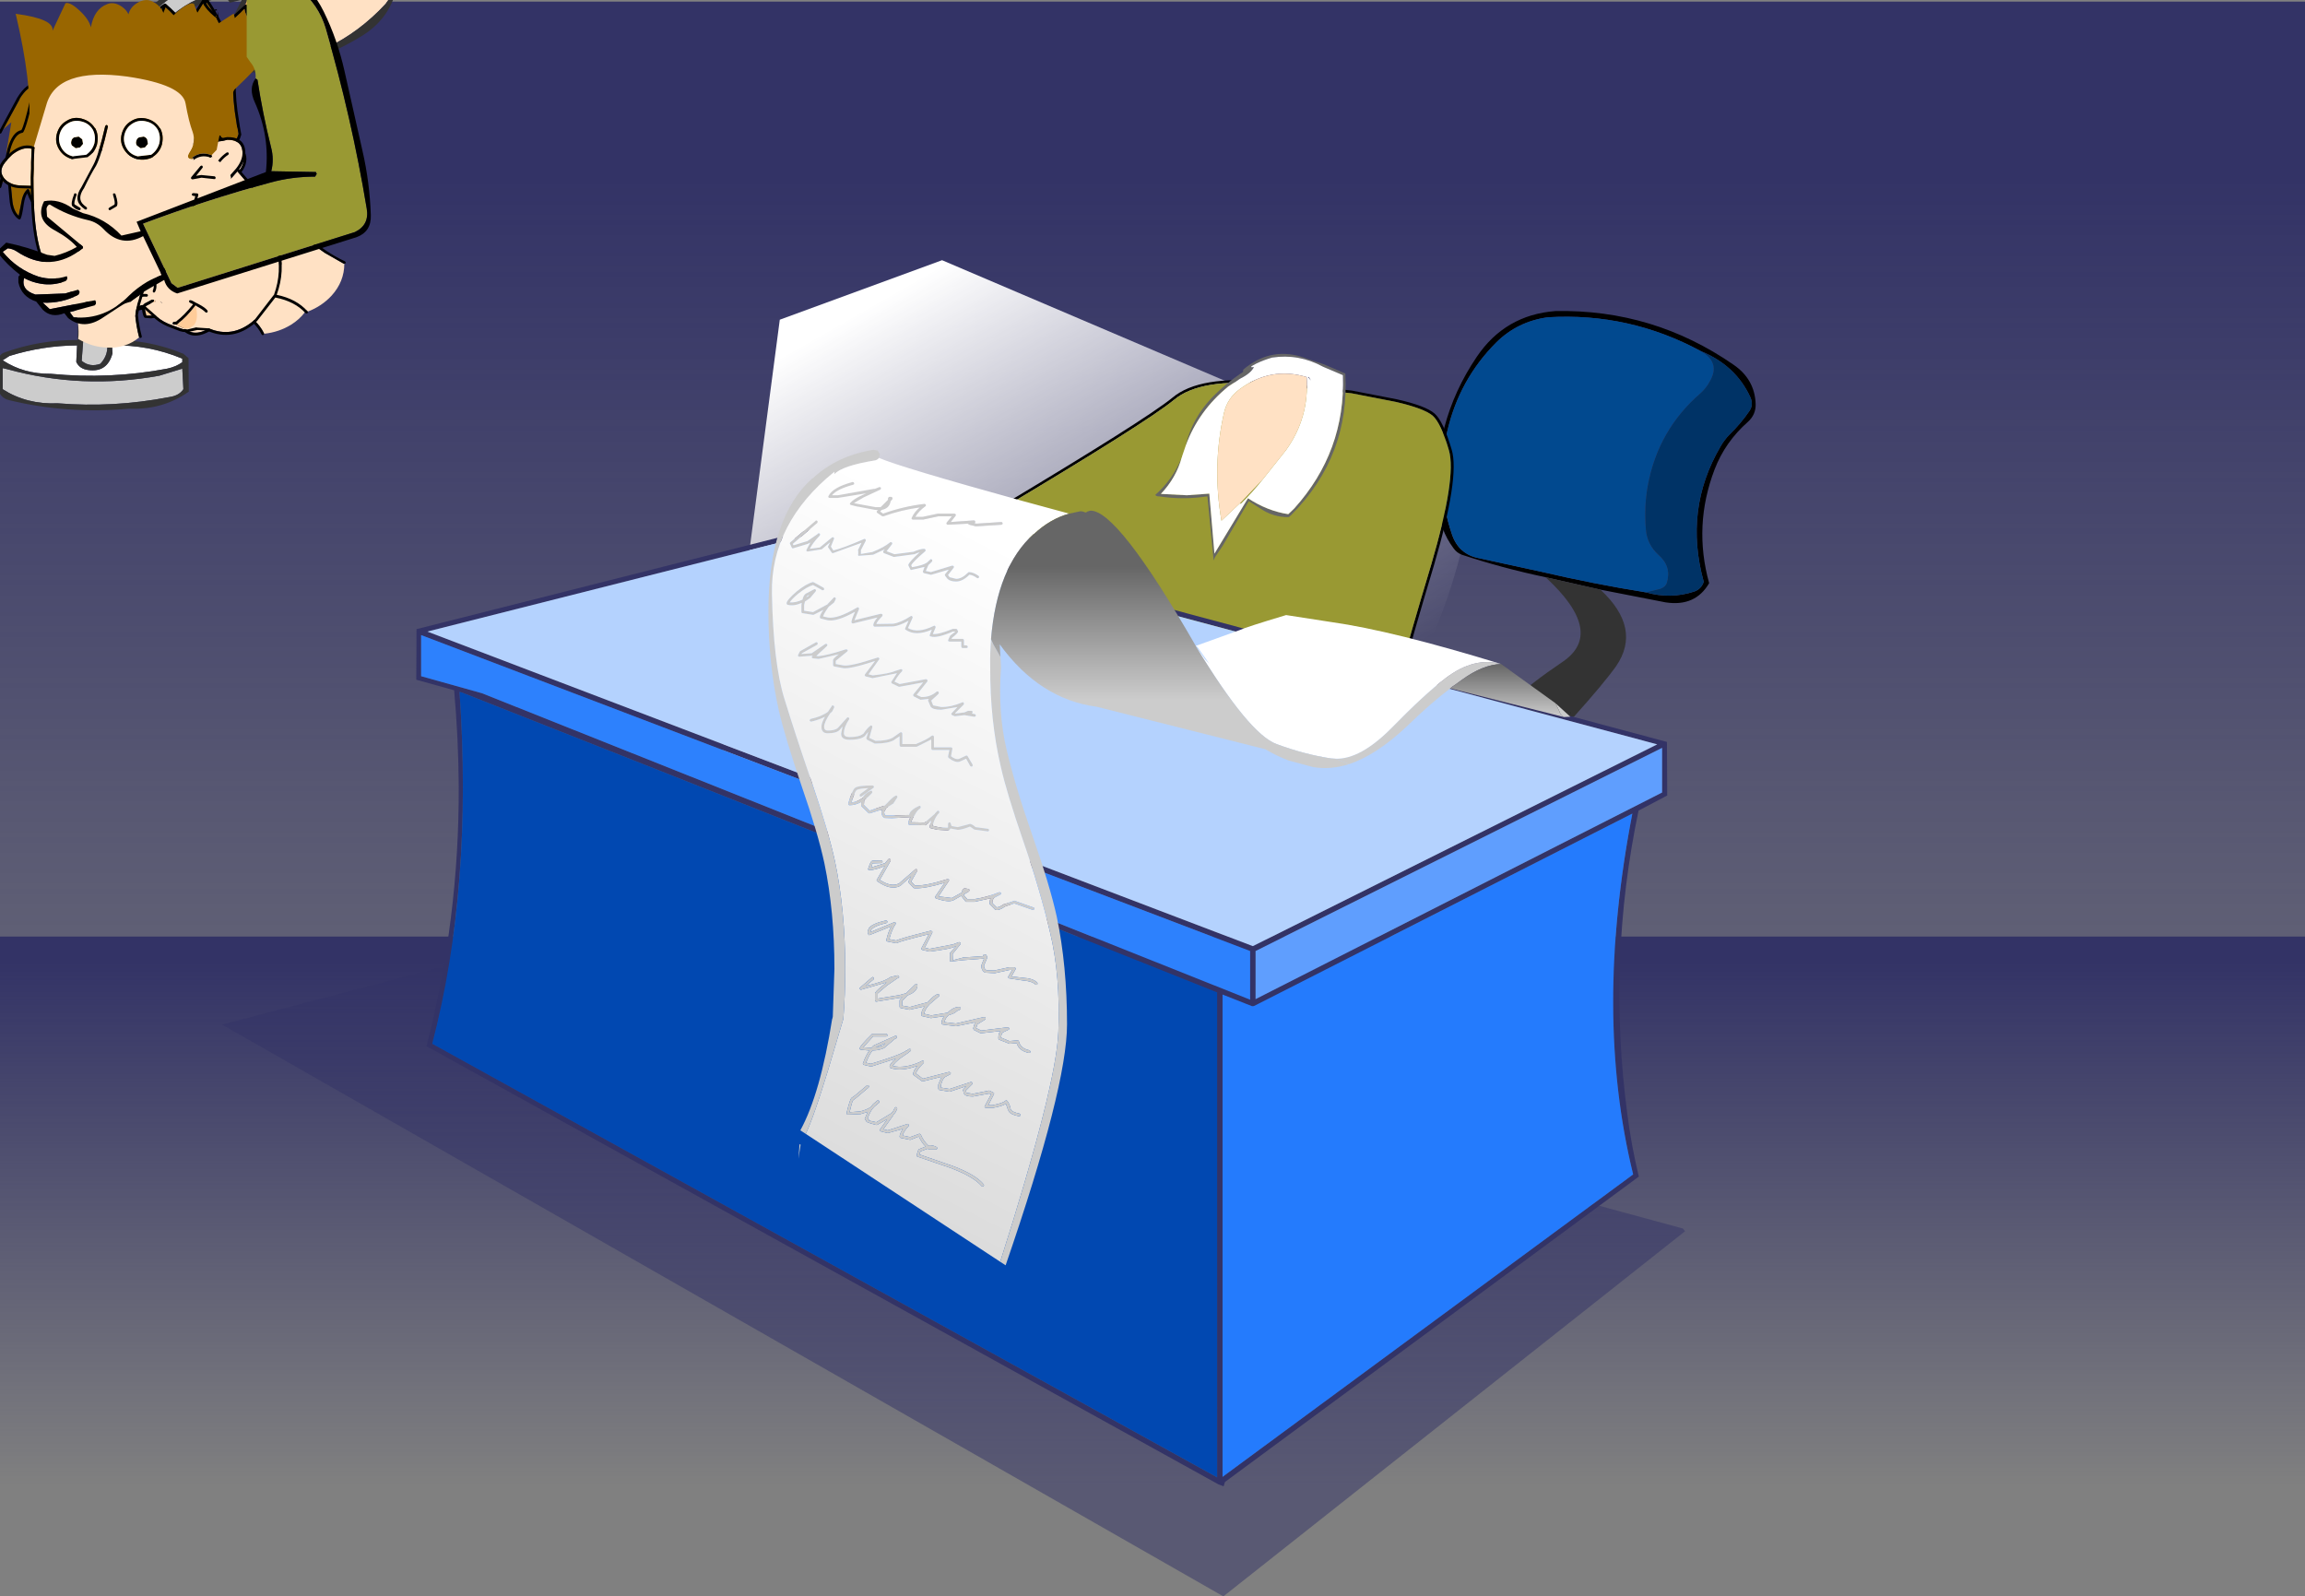 <svg xmlns:xlink="http://www.w3.org/1999/xlink" xmlns="http://www.w3.org/2000/svg" version="1.1" style="width: 426.1px; height: 295.1px;"><rect width="100%" height="100%" fill="#808080" stroke="none"/><defs><g xmlns="http://www.w3.org/2000/svg" id=":m1-1av9366c4"><path stroke="none" fill="rgb(51,51,102)" fill-opacity="0.502" d="M107.3 171.7 L311.1 227.1 311.5 227.6 226.15 295.1 41.05 189.4 107.15 172.1 107.3 171.7 Z"/><path fill="url(#:1-0-1av9366c3)" stroke="none" d="M0 173.1 L0 0.3 426.1 0.3 426.1 173.1 0 173.1 Z"/><path fill="url(#:1-1-1av9366c3)" stroke="none" d="M0 173.1 L426.1 173.1 426.1 283.1 0 283.1 0 173.1 Z"/><path fill="url(#:1-2-1av9366c3)" stroke="none" d="M144.15 59.1 L174.15 48.1 272.55 90.05 Q256.65 188.6 133.6 139.3 L144.15 59.1 Z"/><path stroke="none" fill="rgb(0,0,0)" d="M285.7 106.7 Q277.65 105 270.25 102.55 269.3 102.2 268.7 101.35 266.15 97.95 265.8 93.45 264.6 78.35 273 65.95 278.25 58.2 287.55 57.5 305.65 57.15 320.5 67.45 324.4 70.15 324.55 74.7 324.6 76.65 323.1 78 318.9 81.7 316.95 86.8 313 97.15 315.95 107.8 313.4 112.2 307.9 111.35 L295.85 109 285.7 106.7 M314.4 64.9 Q301.15 57.75 286.15 58.65 280.55 59.4 276.6 63.3 269.7 70.2 267.5 79.9 265.3 89.65 268.4 98.75 269.65 102.5 273.45 103.2 L284.95 105.7 Q294.6 107.95 304.25 109.5 308.8 110.8 313.2 109.35 314.5 108.9 314.95 107.55 311.25 94.15 318.05 82.55 318.75 81.3 319.75 80.3 321.85 78.25 323.45 75.9 324.15 74.8 323.6 73.5 320.9 67.55 314.4 64.9"/><path stroke="none" fill="rgb(1,73,143)" d="M314.4 64.9 Q318.1 67 316.1 70.45 315.45 71.7 314.4 72.65 306.5 79.45 304.6 89.8 303.9 93.7 304.25 97.85 304.45 100.65 306.6 102.6 309 104.7 308.15 107.65 307.95 108.45 306.9 108.85 L304.25 109.5 Q294.6 107.95 284.95 105.7 L273.45 103.2 Q269.65 102.5 268.4 98.75 265.3 89.65 267.5 79.9 269.7 70.2 276.6 63.3 280.55 59.4 286.15 58.65 301.15 57.75 314.4 64.9 Z"/><path stroke="none" fill="rgb(0,51,102)" d="M314.4 64.9 Q320.9 67.55 323.6 73.5 324.15 74.8 323.45 75.9 321.85 78.25 319.75 80.3 318.75 81.3 318.05 82.55 311.25 94.15 314.95 107.55 314.5 108.9 313.2 109.35 308.8 110.8 304.25 109.5 L306.9 108.85 Q307.95 108.45 308.15 107.65 309 104.7 306.6 102.6 304.45 100.65 304.25 97.85 303.9 93.7 304.6 89.8 306.5 79.45 314.4 72.65 315.45 71.7 316.1 70.45 318.1 67 314.4 64.9 Z"/><path stroke="none" fill="rgb(51,51,51)" d="M295.85 109 Q303.55 116.15 298.75 123.15 296.55 126.25 290.95 132.5 282.9 134.35 280.45 128.85 282.8 126.45 288.85 122.35 296.85 116.95 285.7 106.7 L295.85 109 Z"/><path stroke="none" fill="rgb(0,0,0)" d="M184.1 94.7 L183.8 94.9 183.6 94.9 183.45 94.8 183.4 94.6 183.55 94.45 Q211.75 77.6 216.75 73.5 221.75 69.3 234.45 70.55 L249.9 72.2 258.15 73.8 Q263.55 75 265.2 76.45 266.8 77.85 268.35 83.1 269.9 88.15 265.05 104.6 261.05 117.9 259 125.65 L258.9 125.8 258.7 125.8 258.55 125.7 258.5 125.5 258.5 125.45 Q260.55 117.75 264.55 104.45 269.3 88.25 267.85 83.25 266.4 78.25 264.85 76.85 263.25 75.5 258.05 74.3 L249.85 72.7 234.4 71.05 Q221.95 69.8 217.05 73.9 212.1 78 184.1 94.7 Z"/><path stroke="none" fill="rgb(153,153,51)" d="M184.1 94.7 Q212.1 78 217.05 73.9 221.95 69.8 234.4 71.05 L249.85 72.7 258.05 74.3 Q263.25 75.5 264.85 76.85 266.4 78.25 267.85 83.25 269.3 88.25 264.55 104.45 260.55 117.75 258.5 125.45 L253.45 124.1 Q240.9 121.3 234.6 119.4 L210.6 111.9 Q197.3 107.55 191.7 101.1 186.55 95.15 184.1 94.7 Z"/><path stroke="none" fill="rgb(51,51,102)" d="M307.25 138.25 L232.1 175.8 232.1 184.7 307.25 146.5 307.25 138.25 M308.2 147.05 L302.9 149.85 Q297.1 177.55 300.8 205.75 301.55 211.7 302.95 217.5 L226.45 273.95 226.2 274.75 225.25 274.4 78.85 193.4 Q84.9 169.75 84.8 145.35 84.75 136.5 83.95 127.6 L76.95 125.65 77 116.3 153.65 96.9 154.9 96.1 308.15 137.15 308.2 147.05 M154.15 97.75 L79 116.75 231.6 174.9 306.35 137.6 155.1 97.15 154.15 97.75 M231.65 186 L231.6 186 231.45 186 226 183.85 226 273 301.9 217.1 Q294.6 187.35 301.75 150.4 L231.85 185.95 231.65 186 M231.1 175.8 L77.85 117.4 77.85 125 89.1 128.15 231.1 184.8 231.1 175.8 M225 183.45 Q160.55 157.65 85.35 128 L84.95 127.9 Q87.45 164 79.9 192.95 L225 273.1 225 183.45"/><path stroke="none" fill="rgb(95,158,254)" d="M307.25 138.25 L307.25 146.5 232.1 184.7 232.1 175.8 307.25 138.25 Z"/><path stroke="none" fill="rgb(180,210,254)" d="M154.15 97.75 L155.1 97.15 306.35 137.6 231.6 174.9 79 116.75 154.15 97.75 Z"/><path stroke="none" fill="rgb(45,129,253)" d="M231.1 175.8 L231.1 184.8 89.1 128.15 77.85 125 77.85 117.4 231.1 175.8 Z"/><path stroke="none" fill="rgb(36,123,253)" d="M231.65 186 L231.85 185.95 301.75 150.4 Q294.6 187.35 301.9 217.1 L226 273 226 183.85 231.45 186 231.6 186 231.65 186 Z"/><path stroke="none" fill="rgb(1,72,177)" d="M225 183.45 L225 273.1 79.9 192.95 Q87.45 164 84.95 127.9 L85.35 128 Q160.55 157.65 225 183.45 Z"/></g><g xmlns="http://www.w3.org/2000/svg" id=":m2-1av9366c4"><path stroke="none" fill="rgb(253,153,53)" d="M44.3 -10 L44.25 -10.95 Q46.2 -12.85 48.65 -13.95 L54.4 -14.2 54.55 -13.75 Q52.5 -11.75 49.7 -10.85 L48.15 -10.4 44.3 -10 Z"/><path stroke="none" fill="rgb(255,225,196)" d="M48.15 -10.4 L49.7 -10.85 Q52.5 -11.75 54.55 -13.75 55.9 -10.3 57.6 -7.05 L58.45 -6.25 Q64.85 -2.7 71.85 -0.1 L71.3 0.7 Q61.65 11.15 47.1 12.3 L49.05 3.8 49.9 -0.8 Q50.3 -3.9 48.15 -10.4 Z"/><path stroke="none" fill="rgb(254,179,103)" d="M48.15 -10.4 Q50.3 -3.9 49.9 -0.8 L49.05 3.8 47.1 12.3 Q43.35 12.7 40 11.55 L46 -0.55 Q48.6 -1.1 48.8 -3.75 49.1 -8.2 45.05 -7.9 L44.3 -10 48.15 -10.4 Z"/><path stroke="none" fill="rgb(255,255,255)" d="M20.8 65.3 L20.7 63.85 Q27.5 63.7 33.7 66.3 L33.7 66.95 Q32.55 67.8 30.9 68.15 20.3 70.15 9.4 69.1 4.35 69.15 0.5 66.6 L1.75 65.8 Q7.85 63.9 14.25 63.85 L14.1 66.9 Q14.7 68.2 16.3 68.4 19.85 68.9 20.8 65.3 Z"/><path stroke="none" fill="rgb(204,204,204)" d="M40.55 -5.2 L40.75 -5.5 Q43.45 -7.2 46.9 -6.85 L47.8 -5.2 Q48.3 -4.2 47.85 -3.5 46.2 -0.95 42.9 -0.55 L41.9 -1.75 Q36.25 -0.9 31.85 2.8 26.25 7.45 23.95 14.4 17.3 34.45 18.75 55.9 19 59.55 19.75 63.15 20.2 65.5 18.55 67.25 16.6 67.95 15.1 66.7 L15.35 63.4 15.55 58.1 Q15.3 48.4 15.65 38.8 16.15 24.1 22.3 10.8 27.85 -1.05 40.4 -4.3 L40.55 -4.55 40.55 -5.2 M33.9 71.95 Q33.1 73.15 31.3 73.4 20.95 75.4 10.65 74.55 4.95 74.8 0.5 71.95 L0.5 68.05 1.35 68.25 Q15.2 72.05 29.45 69.45 L33.7 68.15 33.9 71.95"/><path stroke="none" fill="rgb(51,51,51)" d="M33.9 71.95 L33.7 68.15 29.45 69.45 Q15.2 72.05 1.35 68.25 L0.5 68.05 0.5 71.95 Q4.95 74.8 10.65 74.55 20.95 75.4 31.3 73.4 33.1 73.15 33.9 71.95 M54.55 -13.75 L54.4 -14.2 48.65 -13.95 Q46.2 -12.85 44.25 -10.95 L44.3 -10 45.05 -7.9 Q49.1 -8.2 48.8 -3.75 48.6 -1.1 46 -0.55 L40 11.55 Q43.35 12.7 47.1 12.3 61.65 11.15 71.3 0.7 L71.85 -0.1 Q64.85 -2.7 58.45 -6.25 L57.6 -7.05 Q55.9 -10.3 54.55 -13.75 M44 -7.85 L43.05 -10.65 Q47.3 -16.2 54.75 -15.45 L58.7 -7.45 Q59.45 -5.95 60.9 -5.5 L69.05 -2.25 72.9 -0.7 Q71.35 3.85 67.05 6.55 58.9 11.6 49.5 13.1 44.35 14 39.6 12.3 L38.8 11.8 44.7 -0.05 42.5 0.5 41.65 -0.7 Q29.8 1.95 25.25 13.5 20.3 25.95 19.85 39.5 19.45 51.15 20.2 62.85 27.45 62.7 33.9 65.4 L34.85 66.2 34.9 72.4 Q30.1 75.8 23.85 75.55 12.45 76.6 1.6 73.95 -0.15 73.45 -0.3 71.75 -0.5 69.2 -0.3 66.65 -0.2 65.5 0.85 65.15 7.35 62.8 14.35 62.85 L14.95 38.65 Q15.1 22.65 22.4 8.75 28.05 -2.05 39.6 -5.15 40.4 -7.55 43.5 -7.75 L44 -7.85 M40.55 -5.2 L40.55 -4.55 40.4 -4.3 Q27.85 -1.05 22.3 10.8 16.15 24.1 15.65 38.8 15.3 48.4 15.55 58.1 L15.35 63.4 15.1 66.7 Q16.6 67.95 18.55 67.25 20.2 65.5 19.75 63.15 19 59.55 18.75 55.9 17.3 34.45 23.95 14.4 26.25 7.45 31.85 2.8 36.25 -0.9 41.9 -1.75 L42.9 -0.55 Q46.2 -0.95 47.85 -3.5 48.3 -4.2 47.8 -5.2 L46.9 -6.85 Q43.45 -7.2 40.75 -5.5 L40.55 -5.2 M20.8 65.3 Q19.85 68.9 16.3 68.4 14.7 68.2 14.1 66.9 L14.25 63.85 Q7.85 63.9 1.75 65.8 L0.5 66.6 Q4.35 69.15 9.4 69.1 20.3 70.15 30.9 68.15 32.55 67.8 33.7 66.95 L33.7 66.3 Q27.5 63.7 20.7 63.85 L20.8 65.3"/></g><g xmlns="http://www.w3.org/2000/svg" id=":m4-1av9366c4"><path stroke="none" fill="rgb(204,204,204)" d="M289.1 132.55 L289 132.5 288.45 131.95 288.15 131.25 287.6 130.1 287.55 130 290.3 132.5 289.1 132.55 M277.5 122.75 Q274.1 122.85 270.2 125.7 L269.1 126.5 268.45 126.95 268.1 127.25 Q264.45 130 260.2 134.15 254.5 139.55 249.4 141.25 L246.85 140.25 Q251.45 140.4 257.2 134.6 263.4 128.25 267.25 125.35 272.55 121.35 277.5 122.75 M184.95 121.45 L185.05 123.3 Q184.45 131.75 186.05 138.45 187.6 145.15 190.85 154.45 194.1 163.75 195.35 169.45 197.25 178.55 197.25 189.35 197.25 200.95 185.9 233.9 L184.9 233.25 Q195.3 200.6 195.65 190.7 196.05 180.35 194.1 172.3 192.2 164.25 189.2 155.6 186.05 146.45 185 141.7 183 133.15 183.05 123.35 L183.05 123.3 Q183 120.6 183.2 118.2 L183.2 118.15 183.6 119.05 184.95 121.45 M148.95 209.6 L147.95 208.95 Q151.65 202.2 153.85 188.25 L153.85 188.4 153.95 187.95 154.25 179.1 Q154.25 168.5 152.4 159.6 151.2 154 148.2 145.35 145.1 136.2 144 131.45 142.05 122.85 142.05 113.05 142.05 95.65 150.15 88.45 L150.15 88.5 Q154.75 84.2 161.5 83.15 L162.25 83.3 162.65 83.95 162.5 84.65 162.45 84.7 Q162.2 85 161.8 85.1 155.65 86.1 154.25 87.65 L154.25 87.2 Q142.45 96.75 142.7 109.7 142.95 122.65 145 129.15 147 135.7 150.1 144.7 153.1 153.5 154.35 159.2 156.25 168.3 156.25 179.1 156.25 183.95 155.9 188.35 L153.1 197.75 Q150.45 206.45 148.95 209.6 M176.35 104.8 L176.3 104.95 175.25 106.3 175.55 106.7 176.75 107 Q177.8 107 178.95 105.85 L179 105.8 179.1 105.75 Q179.9 105.75 180.9 106.45 L181 106.6 180.95 106.8 180.8 106.9 180.6 106.85 Q179.85 106.3 179.2 106.25 177.95 107.5 176.75 107.5 175.7 107.5 175.2 107.05 L175.15 107 174.75 106.5 174.7 106.4 174.65 106.3 174.7 106.15 175.4 105.3 172.15 106.25 172.05 106.25 170.8 105.95 170.65 105.85 170.6 105.65 170.9 104.8 168.5 105.35 168.35 105.35 168.25 105.2 167.95 104.6 167.9 104.45 Q168.05 103.85 170 102.1 169.6 102.2 169.05 102.45 L165.3 102.95 165.2 102.95 163.4 102.25 163.3 102.15 163.25 102 163.3 101.85 163.55 101.55 161.4 102.55 161.35 102.55 158.7 102.75 158.6 102.6 158.65 102.45 158.65 101.85 158.6 101.7 158.65 101.6 159.25 100.35 154 102.25 153.85 102.25 153.75 102.15 153.1 101.2 153.05 101.1 153.1 100.95 153.45 100.25 151.9 101.55 151.85 101.55 149.3 101.95 149.15 101.9 149.05 101.8 149.1 101.6 149.8 100.3 149.3 100.55 146.65 101.35 146.45 101.35 146.35 101.2 146.05 100.55 146 100.4 146.1 100.25 150.75 96.3 Q150.8 96.2 150.9 96.2 L151.1 96.3 151.15 96.45 151.1 96.65 146.55 100.55 146.7 100.8 149.15 100.05 149.15 100.1 151.1 98.75 151.2 98.65 151.35 98.55 151.55 98.65 151.6 98.8 151.55 99 151.5 99.05 Q150.25 100.35 149.7 101.45 L151.55 101.2 153.8 99.35 154 99.3 154.15 99.4 154.2 99.55 153.6 101.05 154.05 101.75 Q155.8 101.35 159.7 99.65 L159.85 99.6 160 99.7 160.05 99.85 160.05 99.95 159.15 101.7 159.15 102.4 161.25 102.05 Q163.4 101.2 164.55 100.25 L164.7 100.2 164.9 100.3 164.95 100.45 164.9 100.6 163.9 101.9 165.35 102.45 168.85 102 Q170.1 101.45 170.85 101.45 L171 101.5 171.1 101.65 171.1 101.8 171.05 101.9 Q168.75 103.85 168.45 104.5 L168.6 104.85 Q170.65 104.5 171.35 104 L171.95 103.45 Q172 103.35 172.1 103.35 L172.3 103.45 172.35 103.6 172.3 103.8 171.75 104.35 171.7 104.4 171.65 104.4 171.15 105.55 172.1 105.75 176.05 104.55 176.2 104.6 176.3 104.65 176.35 104.8 M180 96.2 L180.05 96.2 180.2 96.25 180.3 96.45 180.25 96.6 180.1 96.7 180.5 96.8 185.1 96.5 185.25 96.55 185.35 96.75 185.3 96.9 185.15 97 180.45 97.3 180.4 97.3 179.2 97 179.05 96.95 179 96.8 175.2 97 175.05 96.95 174.95 96.8 175 96.6 175.95 95.45 173.45 95.45 170.65 96.05 168.75 96.05 168.6 96 168.5 95.85 168.55 95.7 Q169.05 94.6 170.05 93.8 166.6 94.25 163.3 95.45 L163.2 95.45 163.05 95.4 162.15 94.8 162.1 94.7 162.05 94.55 162.15 94.45 162.3 94.3 161.8 94.25 161.75 94.25 158.6 93.65 158.5 93.65 157.3 93.35 157.15 93.25 157.1 93.1 157.2 92.95 Q157.85 92.2 159.45 91.5 L160.1 91.2 154.85 92.05 153.35 92.05 153.2 92 153.1 91.85 153.15 91.7 Q153.9 90.1 157.6 89.1 L157.8 89.15 157.9 89.3 157.9 89.5 157.75 89.6 Q154.75 90.4 153.8 91.55 L154.9 91.55 161.65 90.35 161.65 90.4 162.4 90.1 162.5 90.05 162.55 90.05 162.7 90.05 162.85 90.15 162.85 90.35 162.75 90.5 Q162.05 90.85 159.65 91.95 L157.85 93 158.55 93.15 161.85 93.75 162.8 93.75 164.15 92.4 164.15 92.1 164.25 91.95 Q164.3 91.85 164.4 91.85 L164.75 91.85 164.95 91.95 165 92.1 164.95 92.3 164.65 92.65 Q164.4 94 163 94.25 L162.7 94.55 163.25 94.95 Q167 93.6 170.9 93.15 L171.05 93.2 171.15 93.3 171.15 93.5 171.05 93.6 Q169.85 94.45 169.2 95.55 L170.55 95.55 173.35 94.95 176.45 94.95 176.65 95.05 176.7 95.2 176.65 95.35 175.75 96.5 180 96.2 M157.35 203.05 L157.35 203 158.05 202.5 160.25 200.65 160.45 200.6 160.6 200.7 160.65 200.9 160.55 201.05 158.35 202.9 157.7 203.4 Q157.5 203.65 157.05 205.6 L159 205.45 Q160.2 205.15 160.95 204.65 L161 204.6 161.4 204.1 161.45 204.05 162.1 203.5 162.15 203.45 162.2 203.45 162.4 203.4 162.5 203.55 162.55 203.7 162.5 203.85 161.8 204.45 161.8 204.4 161.3 204.95 Q160.8 205.6 160.4 206.7 L160.6 206.95 160.65 207.15 162 207.45 164.75 205.8 164.8 205.75 165.1 205.4 165.4 204.8 165.5 204.7 165.65 204.65 165.8 204.75 165.85 204.9 165.85 205 165.55 205.6 165.15 206.1 165.15 206.15 163.3 208.75 164.1 208.95 167.65 207.8 167.6 207.85 Q167.65 207.75 167.75 207.75 L167.95 207.85 168 208 167.95 208.2 167.9 208.25 Q167.15 209 166.85 209.9 L168.25 210.2 169.9 209.6 170.05 209.6 170.2 209.7 Q170.7 210.9 171.6 211.75 L171.65 211.75 171.75 211.7 Q172.6 211.7 173.15 212.05 L173.25 212.15 173.25 212.35 173.15 212.45 173 212.5 171.8 212.5 171.65 212.45 171.5 212.35 170.15 212.85 169.95 213.4 176.15 215.55 Q180.4 217.15 181.85 218.95 L181.9 219.15 181.8 219.3 181.65 219.35 181.45 219.25 Q180 217.55 175.95 216 L176 216 169.55 213.8 169.45 213.65 169.45 213.5 169.75 212.6 169.8 212.5 169.85 212.45 171.1 211.95 Q170.35 211.2 169.85 210.1 L168.35 210.7 168.2 210.7 166.5 210.35 166.35 210.25 166.3 210.05 Q166.45 209.3 166.9 208.7 L164.15 209.45 164.05 209.45 162.85 209.15 162.7 209.05 162.65 208.9 162.7 208.75 164 206.9 162.15 207.95 161.95 207.95 Q160.15 207.5 160.15 207.3 L160.1 207.15 159.95 207 159.85 206.9 159.9 206.75 160.4 205.55 159.1 205.95 156.7 206.05 156.55 205.95 156.5 205.75 Q157.1 203.25 157.35 203.05 M161.85 193.65 L163.25 193.25 163.65 192.85 162.05 193.55 161.85 193.65 M165.7 191.95 L165.5 192 163.55 193.65 163.5 193.7 Q162.7 194.15 161.3 194.2 160.7 194.9 160.1 196.45 L161 196.65 Q165.95 195.15 167 194.5 L167.05 194.5 167.45 194.25 167.7 194.15 167.75 194.1 168.05 193.9 168.25 193.9 168.4 194 168.4 194.2 168.25 194.35 168 194.5 167.95 194.6 166.55 195.55 Q165.35 196.45 165.05 197.05 167.1 197.55 169.85 196.4 L170.45 196.1 170.6 196.05 170.75 196.15 170.8 196.35 170.75 196.5 Q169.45 197.75 169.35 198.45 L170.6 199.4 175.45 198.15 175.6 198.2 175.75 198.3 175.75 198.45 175.65 198.6 174.7 199.1 174.65 199.15 Q174.2 199.5 173.95 200.6 L173.95 201.05 175.55 201.3 179.5 200 179.65 200.05 179.8 200.15 179.8 200.3 179.7 200.45 178.55 201.6 178.65 202 179.85 202.2 182.85 201.6 183 201.65 183.6 201.95 183.75 202.05 183.75 202.25 182.7 204.3 183.45 204.3 Q185.3 203.95 185.85 203.5 L185.95 203.4 186.1 203.45 186.2 203.5 Q186.7 204.15 186.85 205.1 187.15 205.6 188.45 205.85 L188.6 205.95 188.65 206.15 188.55 206.3 188.35 206.35 Q186.6 206 186.4 205.25 L186.35 205.2 185.95 204.05 Q185.25 204.5 183.55 204.8 L182.25 204.8 182.1 204.75 182 204.6 182.05 204.45 183.2 202.3 182.9 202.15 179.85 202.7 Q178.4 202.7 178.2 202.15 L178.15 202.1 178.1 201.75 178 201.6 178.05 201.4 178.6 200.8 175.6 201.8 175.45 201.8 173.65 201.5 173.5 201.4 173.45 201.25 173.45 200.5 174.05 199.05 170.6 199.9 170.4 199.85 168.9 198.75 168.85 198.7 168.8 198.55 Q168.8 198 169.55 197.05 166.7 198.1 164.65 197.45 L164.5 197.35 164.45 197.15 Q164.5 196.6 165.6 195.7 L161.1 197.15 160.95 197.15 159.7 196.85 159.6 196.8 159.5 196.65 159.55 196.5 Q160.1 195 160.7 194.2 L159.15 194.05 159 194 158.9 193.85 158.95 193.7 Q159.1 193.2 161.15 191.2 161.2 191.1 161.3 191.1 L163.8 191.1 164 191.2 164.05 191.35 164 191.55 163.8 191.6 161.4 191.6 159.6 193.6 161.1 193.7 Q161.45 193.2 161.85 193.1 L165.45 191.5 165.65 191.45 165.8 191.6 165.8 191.75 165.7 191.9 165.7 191.95 M159.2 182.95 L159.05 182.95 158.95 182.8 158.9 182.65 159 182.55 161.15 180.7 161.35 180.6 161.5 180.7 161.55 180.9 161.5 181.05 160.05 182.25 Q163.4 181.5 164.55 180.65 L164.65 180.6 165.9 180.3 166.1 180.35 166.2 180.5 166.2 180.7 166.05 180.8 166 180.8 165.9 180.85 163.95 182.2 162.25 183.65 162.25 184.6 166.25 183.95 167.5 183.6 169.2 181.95 169.35 181.85 169.55 181.95 169.6 182.1 Q169.65 183.3 167.8 184 L166.8 185 166.8 185.9 168.2 186.15 171.5 185.25 171.6 185.15 Q172.65 183.95 173.35 183.75 L173.5 183.8 173.6 183.85 173.65 184 173.6 184.15 171.85 185.65 Q170.95 186.6 170.85 187.4 L172.15 187.7 175.2 187.2 175.35 187.05 175.3 187.05 Q176.45 186.05 177.4 186.15 L177.55 186.25 177.6 186.35 177.6 186.55 177.45 186.65 176.9 186.9 Q176.55 187.35 175.4 187.65 174.7 188.25 174.6 188.95 L176.7 189.2 181.9 188 182.05 188.05 182.2 188.15 182.2 188.3 182.15 188.45 180.7 189.35 180.45 190.05 181.4 190.5 186.3 189.9 186.45 189.95 186.55 190.05 186.55 190.25 186.45 190.35 185.4 190.85 Q185.1 191.1 185.05 191.8 L186.6 192.45 188.1 192.3 188.25 192.35 188.35 192.5 Q188.65 193.8 190.3 194.15 L190.45 194.3 190.5 194.45 190.4 194.6 190.2 194.65 Q188.35 194.25 187.95 192.85 L186.6 192.95 184.7 192.2 184.6 192.1 184.55 191.95 Q184.55 190.95 184.95 190.6 L181.4 191 181.25 191 180.05 190.4 179.95 190.25 179.9 190.1 180.2 189.1 180.25 189 176.75 189.7 176.7 189.7 174.3 189.4 174.15 189.35 174.05 189.15 Q174.05 188.45 174.55 187.85 L172.15 188.2 172.05 188.2 170.5 187.85 170.35 187.75 170.3 187.6 Q170.3 186.85 170.9 186.05 L168.2 186.65 168.1 186.65 166.5 186.35 166.35 186.25 166.3 186.1 166.3 184.9 166.4 184.75 166.8 184.35 166.4 184.45 166.35 184.45 162.05 185.15 161.9 185.15 161.8 185.05 161.75 184.9 161.75 183.6 161.8 183.5 Q162.05 183.05 163.65 181.8 L163.9 181.6 159.2 182.95 M163.75 170.15 L163.95 170.2 164.05 170.35 164 170.55 163.85 170.65 Q161.6 171.15 161.05 171.9 L160.9 172.3 165.25 170.5 165.4 170.45 165.55 170.55 165.6 170.7 165.55 170.85 Q164.9 171.75 164.4 173.6 L165.65 173.85 Q166.65 173.4 172.05 172.05 L172.2 172.1 172.35 172.2 172.35 172.4 170.95 175.2 171.85 175.4 176.25 174.55 176.35 174.5 177.3 174.15 177.45 174.2 177.55 174.25 177.6 174.4 177.55 174.55 176.1 176.35 176.15 177.5 177.9 177.05 177.95 177 181.75 176.75 181.75 176.65 Q181.8 176.45 181.95 176.4 L182.3 176.5 182.5 176.85 182.5 177.05 181.9 178.5 Q181.9 179.1 182.35 179.35 L183.8 179.4 186.55 178.8 187.5 178.8 187.65 178.85 187.75 179 187.75 179.15 187 180.5 189.15 180.75 Q191 180.85 191.75 181.65 L191.8 181.8 191.75 182 191.55 182.05 191.4 182 Q190.7 181.35 189.1 181.25 L186.5 180.85 186.4 180.75 186.35 180.6 186.4 180.5 187.1 179.3 186.65 179.3 183.9 179.9 182.1 179.8 Q181.4 179.45 181.4 178.45 L181.45 178.35 181.9 177.2 178 177.5 178.05 177.5 175.65 177.75 175.6 177.55 175.6 176.35 175.6 176.15 175.7 176.05 176.75 174.9 176.5 175 Q175.7 175.45 171.85 175.9 L171.75 175.9 170.5 175.6 170.4 175.55 170.3 175.4 170.35 175.25 171.7 172.7 Q166.55 173.95 165.75 174.35 L165.6 174.35 164.05 174.05 163.95 174 163.85 173.9 163.85 173.75 Q164.2 172.2 164.75 171.25 L160.75 172.85 160.6 172.85 160.5 172.7 Q160.25 172.2 160.6 171.65 L160.6 171.6 Q161.15 170.75 163.75 170.15 M161.2 159.15 L161.25 159.1 162.9 159.05 163.1 159.15 163.15 159.3 163.1 159.5 162.9 159.55 161.3 159.6 161.05 160.35 163.6 159.55 164.2 158.85 164.35 158.75 164.55 158.8 164.65 158.95 164.65 159.1 164.6 159.2 162.65 162.65 Q164.75 164.05 166.2 163.3 L169.2 160.7 169.4 160.65 169.55 160.75 169.6 160.9 169.55 161.05 169.5 161.1 168.45 162.95 169.15 163.7 Q171.2 163.75 175.15 162.5 L175.3 162.45 175.4 162.55 175.45 162.7 175.4 162.85 173.5 165.7 175.95 166 177.75 165 177.85 164.75 177.85 164.7 Q178 164.25 178.35 164.2 L179.1 164.35 179.2 164.45 179.2 164.65 179.1 164.8 178.2 165.35 178.2 165.5 178.8 166.2 180.15 166.2 Q182.45 165.85 184.65 164.95 L184.7 164.95 184.9 164.95 185.05 165.05 185.05 165.2 184.95 165.35 183.8 165.95 Q183.45 166.25 183.45 166.95 L184.2 167.7 Q184.6 167.8 185.55 167.15 L185.65 167.15 187.45 166.55 187.5 166.5 191.05 167.75 191.2 167.85 191.2 168.05 191.05 168.2 190.9 168.2 187.5 167 185.85 167.55 Q184.55 168.45 183.95 168.15 L183.85 168.05 183.05 167.25 183 167.2 182.95 167.1 Q182.9 166.45 183.15 166.05 L180.2 166.7 178.65 166.7 178.55 166.7 178.45 166.6 177.75 165.7 177.7 165.6 176.2 166.45 176.15 166.45 Q175.3 166.85 173.05 166.1 L172.9 166 172.85 165.85 172.9 165.7 174.6 163.2 Q170.95 164.3 169.05 164.2 L168.9 164.15 168 163.2 167.9 163 168.4 162 166.5 163.7 166.45 163.75 Q164.7 164.7 162.15 162.9 L162.05 162.75 162.1 162.6 163.55 160.1 Q161.8 160.85 160.7 160.85 L160.55 160.8 160.45 160.7 160.5 160.55 Q160.95 159.15 161.2 159.15 M161.1 146.15 L161.2 146.25 161.25 146.45 161.2 146.6 160.6 147.2 159.8 147.9 159.75 148.05 159.75 148 159.7 148.8 160.75 149.85 163.55 148.9 164.1 148.35 Q165 147.35 165.55 147.1 L165.7 147.05 165.85 147.15 165.9 147.3 165.85 147.45 165.2 148.45 165.2 148.5 163.85 149.35 163.45 150.1 Q163.45 150.55 163.75 150.75 L164.8 150.75 164.85 150.75 168.05 150.65 Q168.15 149.95 169.25 149.3 L169.75 149.05 169.85 149 170.05 148.95 170.2 149.1 170.2 149.3 170.1 149.45 Q169.6 149.7 169.05 150.75 168.55 151.5 168.45 152 L170.95 152.05 172.8 150.45 172.85 150.35 172.9 150.3 173.25 149.95 Q173.3 149.85 173.4 149.85 L173.6 149.95 173.65 150.1 173.6 150.3 173.3 150.6 173.25 150.7 Q172.75 151.3 172.4 152.65 L173.45 152.9 175.1 153 175.25 152.95 175.25 152.3 175.3 152.15 175.4 152.05 175.55 152 175.7 152.1 175.9 152.7 177.05 152.9 179.15 152.35 179.25 152.3 Q179.6 152.25 180.35 152.9 L182.6 153.2 182.75 153.25 182.85 153.45 182.8 153.6 182.65 153.7 180.1 153.35 180.05 153.3 179.3 152.8 Q177.8 153.4 177.05 153.4 L175.7 153.15 Q175.5 153.6 175 153.5 L173.5 153.4 173.35 153.4 172.05 153.1 171.9 153 171.85 152.8 172.15 151.7 171.1 152.55 171 152.55 168.15 152.5 168 152.45 167.9 152.25 Q167.9 151.8 168.3 151.05 L164.9 151.25 163.5 151.2 Q162.95 150.9 162.95 150.1 L163.05 149.65 160.8 150.35 160.65 150.35 160.55 150.3 159.3 149.1 159.25 149 159.2 148.9 159.2 148.25 Q158.15 148.85 157.05 148.85 L156.9 148.8 156.85 148.7 156.8 148.55 Q157.55 146 158.05 145.65 158.6 145.2 161.3 145.2 L161.45 145.25 161.55 145.4 161.55 145.55 161.45 145.65 159.3 147.2 159.1 147.25 158.95 147.15 158.9 146.95 159 146.8 160.5 145.7 Q158.8 145.75 158.35 146.05 158 146.35 157.4 148.35 158.4 148.25 159.4 147.55 159.8 146.7 160.9 146.2 L161.1 146.15 M154.2 130.6 L154.2 130.8 153.85 131.5 153.8 131.55 153.55 131.8 153.5 131.8 Q152.35 133.5 152.35 134.35 152.35 135.05 153 135.05 154.35 135.05 154.9 134.55 L156.6 132.65 156.8 132.6 156.95 132.7 157 132.85 156.95 133 Q156 134.4 156 135.6 156.05 136.25 157.05 136.25 158.85 136.25 159.55 135.65 L159.6 135.65 Q160.25 134.65 160.85 134.2 160.9 134.1 161 134.1 L161.15 134.15 161.25 134.25 161.25 134.45 160.7 136.4 161.85 136.95 Q164 136.95 165.05 136.35 L166.4 135.4 166.6 135.35 166.75 135.45 166.8 135.6 166.8 137.55 169.3 137.55 Q171.4 136.7 172.25 136 L172.45 135.95 172.6 136.05 172.65 136.2 172.65 138.15 175.8 138.15 175.95 138.2 176.05 138.3 176.05 138.45 175.8 139.8 Q176.65 140.45 177.25 140.3 L178.55 139.7 178.7 139.65 178.85 139.75 179.8 141.35 179.8 141.55 179.7 141.7 179.5 141.7 179.35 141.6 178.6 140.25 177.4 140.8 Q176.6 141.05 175.35 140.1 L175.3 140 175.25 139.85 175.5 138.65 172.4 138.65 172.25 138.6 172.15 138.4 172.15 136.7 169.45 138.05 169.35 138.05 166.55 138.05 166.4 138 166.3 137.8 166.3 136.1 165.25 136.8 165.3 136.8 Q164.15 137.45 161.8 137.45 L161.7 137.45 160.3 136.75 160.2 136.6 160.15 136.45 160.5 135.3 159.95 135.95 159.95 136 Q159.15 136.75 157.05 136.75 155.45 136.75 155.5 135.6 L155.75 134.3 155.25 134.9 Q154.65 135.55 153 135.55 151.85 135.55 151.85 134.35 151.85 133.65 152.5 132.5 151.45 133.05 149.95 133.4 L149.8 133.35 149.65 133.2 149.7 133.05 149.85 132.9 Q151.9 132.45 153.1 131.55 L153.1 131.5 153.75 130.55 153.75 130.5 Q153.8 130.4 153.9 130.4 L154.1 130.45 154.2 130.6 M165.8 124.45 L165.8 124.4 165.75 124.45 165.8 124.45 161.35 125.35 161.25 125.35 160.05 125.05 159.9 124.95 159.85 124.8 159.9 124.65 161.75 122.2 Q157 123.75 155.8 123.5 L154.2 123.2 154.05 123.1 154 122.95 154 122.05 154 122 Q154.05 121.7 155.05 120.95 L151.35 121.8 151.3 121.8 150.3 121.7 150.1 121.6 150.05 121.45 150.15 121.3 150.25 121.2 147.75 121.4 147.6 121.35 147.5 121.2 147.55 121.05 147.85 120.45 147.95 120.35 150.8 118.75 151 118.7 151.15 118.85 151.15 119.05 151.05 119.2 148.25 120.75 148.15 120.9 150.1 120.75 150.05 120.75 152.55 119.05 152.75 119 152.9 119.1 152.95 119.3 152.85 119.45 150.9 121.25 151.3 121.3 Q152.95 121.15 156.3 120.05 L156.4 120.05 156.55 120.05 156.7 120.15 156.7 120.3 156.6 120.45 154.5 122.15 154.5 122.75 155.9 123 Q157.1 123.25 162.25 121.55 L162.4 121.55 162.55 121.7 162.55 121.85 160.55 124.65 161.35 124.85 Q164.55 124.5 165.55 124 L165.6 124 166.5 123.7 166.65 123.7 166.8 123.8 166.8 123.95 166.75 124.1 Q166.1 124.7 165.35 126 L166.3 126.45 171.15 125.55 171.35 125.6 171.45 125.75 171.45 125.95 169.45 128.45 170.3 128.85 Q171.95 128.9 173.15 127.85 L173.35 127.8 173.5 127.9 173.55 128.1 173.5 128.25 173.25 128.5 172.15 129.5 172.5 130.4 174 130.7 Q175.9 130.7 177.85 129.85 L178.05 129.8 178.15 129.9 178.2 130.1 178.15 130.25 176.55 131.85 176.65 131.9 178.2 131.7 178.25 131.7 178.85 131.45 178.95 131.4 179.55 131.4 179.75 131.45 179.8 131.65 179.75 131.8 179.65 131.9 180.2 132 180.35 132.1 180.4 132.3 180.3 132.45 180.1 132.5 178.3 132.2 178.25 132.2 176.6 132.4 176.5 132.4 176 132.2 175.9 132.1 175.85 131.95 175.95 131.8 177 130.7 174 131.2 Q172.45 131.2 172.05 130.65 L172 130.55 171.6 129.6 171.55 129.45 171.65 129.3 171.7 129.2 170.25 129.35 170.15 129.35 168.95 128.75 168.85 128.65 168.8 128.5 168.85 128.35 170.65 126.15 166.3 126.95 166.15 126.95 164.9 126.35 164.8 126.25 164.75 126.1 164.8 126 165.8 124.45 M149.45 110.15 L149.6 110 149.3 110.1 149 110.45 149.45 110.15 M145.6 111.8 L145.45 111.7 145.4 111.5 Q145.5 110.85 147.25 109.35 149.05 107.9 150.25 107.6 L150.45 107.65 152.25 108.65 152.35 108.8 152.35 109 152.2 109.1 152 109.1 150.3 108.15 Q149.2 108.45 147.55 109.75 146.3 110.8 146 111.35 147.05 111.45 148.35 110.85 148.5 110.05 149 109.7 L149.05 109.7 150.45 108.95 150.65 108.9 150.8 109 150.85 109.15 150.8 109.3 149.8 110.5 149.75 110.55 148.8 111.2 148.65 111.85 148.65 112.9 150.3 113.15 153 111.7 153 111.65 154.15 110.45 154.3 110.4 154.45 110.5 154.5 110.6 154.5 110.75 154.2 111.35 154.1 111.45 153.35 112.05 153.3 112.05 153.1 112.3 Q152.35 113.35 152.15 113.95 L153.05 114.15 Q154.8 114.45 158.45 112.3 L158.6 112.25 158.75 112.35 158.8 112.45 158.8 112.6 157.95 114.65 162.85 113.45 163 113.5 163.15 113.6 163.15 113.75 163.1 113.9 Q162.15 114.85 162 115.35 L165.05 115.3 165.1 115.3 Q166.5 115.1 168.35 113.9 L168.5 113.85 168.6 113.9 168.7 114.05 168.7 114.2 167.85 116.1 Q169.65 117.15 172.6 115.7 L172.75 115.65 172.9 115.75 172.95 115.85 172.95 116 172.45 117.2 Q173.55 117.3 176 116.3 L176.1 116.25 176.75 116.25 176.9 116.3 177 116.45 177 116.6 177 116.55 177.1 116.65 177.1 116.75 Q177.15 117 176 117.9 L175.9 118.1 177.95 118.1 178.15 118.2 178.2 118.35 178.2 119.3 178.65 119.3 178.85 119.4 178.9 119.55 178.85 119.75 178.65 119.8 177.95 119.8 177.8 119.75 177.7 119.55 177.7 118.6 175.5 118.6 175.35 118.55 175.25 118.45 175.3 118.25 175.6 117.6 175.65 117.5 176.55 116.8 176.6 116.75 176.15 116.75 Q173.15 118.05 172.05 117.65 L171.9 117.6 171.85 117.45 171.9 117.3 172.25 116.4 Q169.25 117.7 167.4 116.4 L167.3 116.3 167.35 116.1 167.95 114.75 Q166.35 115.65 165.15 115.8 L161.7 115.85 161.55 115.8 161.45 115.65 Q161.35 115.15 162.2 114.15 L157.7 115.25 157.6 115.25 157.45 115.15 157.4 115.05 Q157.35 114.7 158.05 113.1 154.65 115 152.95 114.65 L151.75 114.35 151.6 114.25 151.55 114.05 Q151.6 113.6 152.2 112.75 L150.4 113.65 150.25 113.65 148.35 113.35 148.2 113.3 148.15 113.1 148.15 111.85 148.2 111.45 Q146.75 112.1 145.6 111.8 M221.35 119.6 L221.05 119.45 221.05 119.4 221.35 119.6 M183.4 118.85 L183.45 118.9 183.25 118.5 183.4 118.85 M148 211.6 L147.6 214.2 147.8 211.5 148 211.6"/><path fill="url(#:4-0-1av9366c3)" stroke="none" d="M287.55 130 L287.6 130.1 288.15 131.25 288.45 131.95 289 132.5 289.1 132.55 268.1 127.25 268.45 126.95 269.1 126.5 270.2 125.7 Q274.1 122.85 277.5 122.75 L287.55 130 Z"/><path stroke="none" fill="rgb(0,0,0)" d="M290.35 131.6 L290.35 131.8 290.3 131.95 290.35 131.6 Z"/><path stroke="none" fill="rgb(255,255,255)" d="M277.5 122.75 Q272.55 121.35 267.25 125.35 263.4 128.25 257.2 134.6 251.45 140.4 246.85 140.25 L246.05 140.2 Q241.1 139.45 236 137.55 230.9 135.7 221.05 119.45 L222.75 121.85 223.55 122.7 221.35 119.6 221.05 119.4 229.1 116.5 Q230.25 115.95 237.75 113.7 L246.15 115 Q257.5 116.6 277.5 122.75 Z"/><path fill="url(#:4-1-1av9366c3)" stroke="none" d="M184.9 233.25 L148.95 209.6 Q150.45 206.45 153.1 197.75 L155.9 188.35 Q156.25 183.95 156.25 179.1 156.25 168.3 154.35 159.2 153.1 153.5 150.1 144.7 147 135.7 145 129.15 142.95 122.65 142.7 109.7 142.45 96.75 154.25 87.2 L154.25 87.65 Q155.65 86.1 161.8 85.1 162.2 85 162.45 84.7 L162.5 84.65 Q166.4 86.35 189 92.6 L197.65 94.95 Q194.15 95.9 191.1 98.75 L191.1 98.7 Q184.3 104.8 183.2 118.15 L183.2 118.2 Q183 120.6 183.05 123.3 L183.05 123.35 Q183 133.15 185 141.7 186.05 146.45 189.2 155.6 192.2 164.25 194.1 172.3 196.05 180.35 195.65 190.7 195.3 200.6 184.9 233.25 M180 96.2 L175.75 96.5 176.65 95.35 176.7 95.2 176.65 95.05 176.45 94.95 173.35 94.95 170.55 95.55 169.2 95.55 Q169.85 94.45 171.05 93.6 L171.15 93.5 171.15 93.3 171.05 93.2 170.9 93.15 Q167 93.6 163.25 94.95 L162.7 94.55 163 94.25 Q164.4 94 164.65 92.65 L164.95 92.3 165 92.1 164.95 91.95 164.75 91.85 164.4 91.85 Q164.3 91.85 164.25 91.95 L164.15 92.1 164.15 92.4 162.8 93.75 161.85 93.75 158.55 93.15 157.85 93 159.65 91.95 Q162.05 90.85 162.75 90.5 L162.85 90.35 162.85 90.15 162.7 90.05 162.55 90.05 162.5 90.05 162.4 90.1 161.65 90.4 161.65 90.35 154.9 91.55 153.8 91.55 Q154.75 90.4 157.75 89.6 L157.9 89.5 157.9 89.3 157.8 89.15 157.6 89.1 Q153.9 90.1 153.15 91.7 L153.1 91.85 153.2 92 153.35 92.05 154.85 92.05 160.1 91.2 159.45 91.5 Q157.85 92.2 157.2 92.95 L157.1 93.1 157.15 93.25 157.3 93.35 158.5 93.65 158.6 93.65 161.75 94.25 161.8 94.25 162.3 94.3 162.15 94.45 162.05 94.55 162.1 94.7 162.15 94.8 163.05 95.4 163.2 95.45 163.3 95.45 Q166.6 94.25 170.05 93.8 169.05 94.6 168.55 95.7 L168.5 95.85 168.6 96 168.75 96.05 170.65 96.05 173.45 95.45 175.95 95.45 175 96.6 174.95 96.8 175.05 96.95 175.2 97 179 96.8 179.05 96.95 179.2 97 180.4 97.3 180.45 97.3 185.15 97 185.3 96.9 185.35 96.75 185.25 96.55 185.1 96.5 180.5 96.8 180.1 96.7 180.25 96.6 180.3 96.45 180.2 96.25 180.05 96.2 180 96.2 M176.35 104.8 L176.3 104.65 176.2 104.6 176.05 104.55 172.1 105.75 171.15 105.55 171.65 104.4 171.7 104.4 171.75 104.35 172.3 103.8 172.35 103.6 172.3 103.45 172.1 103.35 Q172 103.35 171.95 103.45 L171.35 104 Q170.65 104.5 168.6 104.85 L168.45 104.5 Q168.75 103.85 171.05 101.9 L171.1 101.8 171.1 101.65 171 101.5 170.85 101.45 Q170.1 101.45 168.85 102 L165.35 102.45 163.9 101.9 164.9 100.6 164.95 100.45 164.9 100.3 164.7 100.2 164.55 100.25 Q163.4 101.2 161.25 102.05 L159.15 102.4 159.15 101.7 160.05 99.95 160.05 99.85 160 99.7 159.85 99.6 159.7 99.65 Q155.8 101.35 154.05 101.75 L153.6 101.05 154.2 99.55 154.15 99.4 154 99.3 153.8 99.35 151.55 101.2 149.7 101.45 Q150.25 100.35 151.5 99.05 L151.55 99 151.6 98.8 151.55 98.65 151.35 98.55 151.2 98.65 151.1 98.75 149.15 100.1 149.15 100.05 146.7 100.8 146.55 100.55 151.1 96.65 151.15 96.45 151.1 96.3 150.9 96.2 Q150.8 96.2 150.75 96.3 L146.1 100.25 146 100.4 146.05 100.55 146.35 101.2 146.45 101.35 146.65 101.35 149.3 100.55 149.8 100.3 149.1 101.6 149.05 101.8 149.15 101.9 149.3 101.95 151.85 101.55 151.9 101.55 153.45 100.25 153.1 100.95 153.05 101.1 153.1 101.2 153.75 102.15 153.85 102.25 154 102.25 159.25 100.35 158.65 101.6 158.6 101.7 158.65 101.85 158.65 102.45 158.6 102.6 158.7 102.75 161.35 102.55 161.4 102.55 163.55 101.55 163.3 101.85 163.25 102 163.3 102.15 163.4 102.25 165.2 102.95 165.3 102.95 169.05 102.45 Q169.6 102.2 170 102.1 168.05 103.85 167.9 104.45 L167.95 104.6 168.25 105.2 168.35 105.35 168.5 105.35 170.9 104.8 170.6 105.65 170.65 105.85 170.8 105.95 172.05 106.25 172.15 106.25 175.4 105.3 174.7 106.15 174.65 106.3 174.7 106.4 174.75 106.5 175.15 107 175.2 107.05 Q175.7 107.5 176.75 107.5 177.95 107.5 179.2 106.25 179.85 106.3 180.6 106.85 L180.8 106.9 180.95 106.8 181 106.6 180.9 106.45 Q179.9 105.75 179.1 105.75 L179 105.8 178.95 105.85 Q177.8 107 176.75 107 L175.55 106.7 175.25 106.3 176.3 104.95 176.35 104.8 M145.6 111.8 Q146.75 112.1 148.2 111.45 L148.15 111.85 148.15 113.1 148.2 113.3 148.35 113.35 150.25 113.65 150.4 113.65 152.2 112.75 Q151.6 113.6 151.55 114.05 L151.6 114.25 151.75 114.35 152.95 114.65 Q154.65 115 158.05 113.1 157.35 114.7 157.4 115.05 L157.45 115.15 157.6 115.25 157.7 115.25 162.2 114.15 Q161.35 115.15 161.45 115.65 L161.55 115.8 161.7 115.85 165.15 115.8 Q166.35 115.65 167.95 114.75 L167.35 116.1 167.3 116.3 167.4 116.4 Q169.25 117.7 172.25 116.4 L171.9 117.3 171.85 117.45 171.9 117.6 172.05 117.65 Q173.15 118.05 176.15 116.75 L176.6 116.75 176.55 116.8 175.65 117.5 175.6 117.6 175.3 118.25 175.25 118.45 175.35 118.55 175.5 118.6 177.7 118.6 177.7 119.55 177.8 119.75 177.95 119.8 178.65 119.8 178.85 119.75 178.9 119.55 178.85 119.4 178.65 119.3 178.2 119.3 178.2 118.35 178.15 118.2 177.95 118.1 175.9 118.1 176 117.9 Q177.15 117 177.1 116.75 L177.1 116.65 177 116.55 177 116.6 177 116.45 176.9 116.3 176.75 116.25 176.1 116.25 176 116.3 Q173.55 117.3 172.45 117.2 L172.95 116 172.95 115.85 172.9 115.75 172.75 115.65 172.6 115.7 Q169.65 117.15 167.85 116.1 L168.7 114.2 168.7 114.05 168.6 113.9 168.5 113.85 168.35 113.9 Q166.5 115.1 165.1 115.3 L165.05 115.3 162 115.35 Q162.15 114.85 163.1 113.9 L163.15 113.75 163.15 113.6 163 113.5 162.85 113.45 157.95 114.65 158.8 112.6 158.8 112.45 158.75 112.35 158.6 112.25 158.45 112.3 Q154.8 114.45 153.05 114.15 L152.15 113.95 Q152.35 113.35 153.1 112.3 L153.3 112.05 153.35 112.05 154.1 111.45 154.2 111.35 154.5 110.75 154.5 110.6 154.45 110.5 154.3 110.4 154.15 110.45 153 111.65 153 111.7 150.3 113.15 148.65 112.9 148.65 111.85 148.8 111.2 149.75 110.55 149.8 110.5 150.8 109.3 150.85 109.15 150.8 109 150.65 108.9 150.45 108.95 149.05 109.7 149 109.7 Q148.5 110.05 148.35 110.85 147.05 111.45 146 111.35 146.3 110.8 147.55 109.75 149.2 108.45 150.3 108.15 L152 109.1 152.2 109.1 152.35 109 152.35 108.8 152.25 108.65 150.45 107.65 150.25 107.6 Q149.05 107.9 147.25 109.35 145.5 110.85 145.4 111.5 L145.45 111.7 145.6 111.8 M149.45 110.15 L149 110.45 149.3 110.1 149.6 110 149.45 110.15 M165.8 124.45 L164.8 126 164.75 126.1 164.8 126.25 164.9 126.35 166.15 126.95 166.3 126.95 170.65 126.15 168.85 128.35 168.8 128.5 168.85 128.65 168.95 128.75 170.15 129.35 170.25 129.35 171.7 129.2 171.65 129.3 171.55 129.45 171.6 129.6 172 130.55 172.05 130.65 Q172.45 131.2 174 131.2 L177 130.7 175.95 131.8 175.85 131.95 175.9 132.1 176 132.2 176.5 132.4 176.6 132.4 178.25 132.2 178.3 132.2 180.1 132.5 180.3 132.45 180.4 132.3 180.35 132.1 180.2 132 179.65 131.9 179.75 131.8 179.8 131.65 179.75 131.45 179.55 131.4 178.95 131.4 178.85 131.45 178.25 131.7 178.2 131.7 176.65 131.9 176.55 131.85 178.15 130.25 178.2 130.1 178.15 129.9 178.05 129.8 177.85 129.85 Q175.9 130.7 174 130.7 L172.5 130.4 172.15 129.5 173.25 128.5 173.5 128.25 173.55 128.1 173.5 127.9 173.35 127.8 173.15 127.85 Q171.95 128.9 170.3 128.85 L169.45 128.45 171.45 125.95 171.45 125.75 171.35 125.6 171.15 125.55 166.3 126.45 165.35 126 Q166.1 124.7 166.75 124.1 L166.8 123.95 166.8 123.8 166.65 123.7 166.5 123.7 165.6 124 165.55 124 Q164.55 124.5 161.35 124.85 L160.55 124.65 162.55 121.85 162.55 121.7 162.4 121.55 162.25 121.55 Q157.1 123.25 155.9 123 L154.5 122.75 154.5 122.15 156.6 120.45 156.7 120.3 156.7 120.15 156.55 120.05 156.4 120.05 156.3 120.05 Q152.95 121.15 151.3 121.3 L150.9 121.25 152.85 119.45 152.95 119.3 152.9 119.1 152.75 119 152.55 119.05 150.05 120.75 150.1 120.75 148.15 120.9 148.25 120.75 151.05 119.2 151.15 119.05 151.15 118.85 151 118.7 150.8 118.75 147.95 120.35 147.85 120.45 147.55 121.05 147.5 121.2 147.6 121.35 147.75 121.4 150.25 121.2 150.15 121.3 150.05 121.45 150.1 121.6 150.3 121.7 151.3 121.8 151.35 121.8 155.05 120.95 Q154.05 121.7 154 122 L154 122.05 154 122.95 154.05 123.1 154.2 123.2 155.8 123.5 Q157 123.75 161.75 122.2 L159.9 124.65 159.85 124.8 159.9 124.95 160.05 125.05 161.25 125.35 161.35 125.35 165.8 124.45 165.75 124.45 165.8 124.4 165.8 124.45 M154.2 130.6 L154.1 130.45 153.9 130.4 Q153.8 130.4 153.75 130.5 L153.75 130.55 153.1 131.5 153.1 131.55 Q151.9 132.45 149.85 132.9 L149.7 133.05 149.65 133.2 149.8 133.35 149.95 133.4 Q151.45 133.05 152.5 132.5 151.85 133.65 151.85 134.35 151.85 135.55 153 135.55 154.65 135.55 155.25 134.9 L155.75 134.3 155.5 135.6 Q155.45 136.75 157.05 136.75 159.15 136.75 159.95 136 L159.95 135.95 160.5 135.3 160.15 136.45 160.2 136.6 160.3 136.75 161.7 137.45 161.8 137.45 Q164.15 137.45 165.3 136.8 L165.25 136.8 166.3 136.1 166.3 137.8 166.4 138 166.55 138.05 169.35 138.05 169.45 138.05 172.15 136.7 172.15 138.4 172.25 138.6 172.4 138.65 175.5 138.65 175.25 139.85 175.3 140 175.35 140.1 Q176.6 141.05 177.4 140.8 L178.6 140.25 179.35 141.6 179.5 141.7 179.7 141.7 179.8 141.55 179.8 141.35 178.85 139.75 178.7 139.65 178.55 139.7 177.25 140.3 Q176.65 140.45 175.8 139.8 L176.05 138.45 176.05 138.3 175.95 138.2 175.8 138.15 172.65 138.15 172.65 136.2 172.6 136.05 172.45 135.95 172.25 136 Q171.4 136.7 169.3 137.55 L166.8 137.55 166.8 135.6 166.75 135.45 166.6 135.35 166.4 135.4 165.05 136.35 Q164 136.95 161.85 136.95 L160.7 136.4 161.25 134.45 161.25 134.25 161.15 134.15 161 134.1 Q160.9 134.1 160.85 134.2 160.25 134.65 159.6 135.65 L159.55 135.65 Q158.85 136.25 157.05 136.25 156.05 136.25 156 135.6 156 134.4 156.95 133 L157 132.85 156.95 132.7 156.8 132.6 156.6 132.65 154.9 134.55 Q154.35 135.05 153 135.05 152.35 135.05 152.35 134.35 152.35 133.5 153.5 131.8 L153.55 131.8 153.8 131.55 153.85 131.5 154.2 130.8 154.2 130.6 M161.1 146.15 L160.9 146.2 Q159.8 146.7 159.4 147.55 158.4 148.25 157.4 148.35 158 146.35 158.35 146.05 158.8 145.75 160.5 145.7 L159 146.8 158.9 146.95 158.95 147.15 159.1 147.25 159.3 147.2 161.45 145.65 161.55 145.55 161.55 145.4 161.45 145.25 161.3 145.2 Q158.6 145.2 158.05 145.65 157.55 146 156.8 148.55 L156.85 148.7 156.9 148.8 157.05 148.85 Q158.15 148.85 159.2 148.25 L159.2 148.9 159.25 149 159.3 149.1 160.55 150.3 160.65 150.35 160.8 150.35 163.05 149.65 162.95 150.1 Q162.95 150.9 163.5 151.2 L164.9 151.25 168.3 151.05 Q167.9 151.8 167.9 152.25 L168 152.45 168.15 152.5 171 152.55 171.1 152.55 172.15 151.7 171.85 152.8 171.9 153 172.05 153.1 173.35 153.4 173.5 153.4 175 153.5 Q175.5 153.6 175.7 153.15 L177.05 153.4 Q177.8 153.4 179.3 152.8 L180.05 153.3 180.1 153.35 182.65 153.7 182.8 153.6 182.85 153.45 182.75 153.25 182.6 153.2 180.35 152.9 Q179.6 152.25 179.25 152.3 L179.15 152.35 177.05 152.9 175.9 152.7 175.7 152.1 175.55 152 175.4 152.05 175.3 152.15 175.25 152.3 175.25 152.95 175.1 153 173.45 152.9 172.4 152.65 Q172.75 151.3 173.25 150.7 L173.3 150.6 173.6 150.3 173.65 150.1 173.6 149.95 173.4 149.85 Q173.3 149.85 173.25 149.95 L172.9 150.3 172.85 150.35 172.8 150.45 170.95 152.05 168.45 152 Q168.55 151.5 169.05 150.75 169.6 149.7 170.1 149.45 L170.2 149.3 170.2 149.1 170.05 148.95 169.85 149 169.75 149.05 169.25 149.3 Q168.15 149.95 168.05 150.65 L164.85 150.75 164.8 150.75 163.75 150.75 Q163.45 150.55 163.45 150.1 L163.85 149.35 165.2 148.5 165.2 148.45 165.85 147.45 165.9 147.3 165.85 147.15 165.7 147.05 165.55 147.1 Q165 147.35 164.1 148.35 L163.55 148.9 160.75 149.85 159.7 148.8 159.75 148 159.75 148.05 159.8 147.9 160.6 147.2 161.2 146.6 161.25 146.45 161.2 146.25 161.1 146.15 M161.2 159.15 Q160.95 159.15 160.5 160.55 L160.45 160.7 160.55 160.8 160.7 160.85 Q161.8 160.85 163.55 160.1 L162.1 162.6 162.05 162.75 162.15 162.9 Q164.7 164.7 166.45 163.75 L166.5 163.7 168.4 162 167.9 163 168 163.2 168.9 164.15 169.05 164.2 Q170.95 164.3 174.6 163.2 L172.9 165.7 172.85 165.85 172.9 166 173.05 166.1 Q175.3 166.85 176.15 166.45 L176.2 166.45 177.7 165.6 177.75 165.7 178.45 166.6 178.55 166.7 178.65 166.7 180.2 166.7 183.15 166.05 Q182.9 166.45 182.95 167.1 L183 167.2 183.05 167.25 183.85 168.05 183.95 168.15 Q184.55 168.45 185.85 167.55 L187.5 167 190.9 168.2 191.05 168.2 191.2 168.05 191.2 167.85 191.05 167.75 187.5 166.5 187.45 166.55 185.65 167.15 185.55 167.15 Q184.6 167.8 184.2 167.7 L183.45 166.95 Q183.45 166.25 183.8 165.95 L184.95 165.35 185.05 165.2 185.05 165.05 184.9 164.95 184.7 164.95 184.65 164.95 Q182.45 165.85 180.15 166.2 L178.8 166.2 178.2 165.5 178.2 165.35 179.1 164.8 179.2 164.65 179.2 164.45 179.1 164.35 178.35 164.2 Q178 164.25 177.85 164.7 L177.85 164.75 177.75 165 175.95 166 173.5 165.7 175.4 162.85 175.45 162.7 175.4 162.55 175.3 162.45 175.15 162.5 Q171.2 163.75 169.15 163.7 L168.45 162.95 169.5 161.1 169.55 161.05 169.6 160.9 169.55 160.75 169.4 160.65 169.2 160.7 166.2 163.3 Q164.75 164.05 162.65 162.65 L164.6 159.2 164.65 159.1 164.65 158.95 164.55 158.8 164.35 158.75 164.2 158.85 163.6 159.55 161.05 160.35 161.3 159.6 162.9 159.55 163.1 159.5 163.15 159.3 163.1 159.15 162.9 159.05 161.25 159.1 161.2 159.15 M163.75 170.15 Q161.15 170.75 160.6 171.6 L160.6 171.65 Q160.25 172.2 160.5 172.7 L160.6 172.85 160.75 172.85 164.75 171.25 Q164.2 172.2 163.85 173.75 L163.85 173.9 163.95 174 164.05 174.05 165.6 174.35 165.75 174.35 Q166.55 173.95 171.7 172.7 L170.35 175.25 170.3 175.4 170.4 175.55 170.5 175.6 171.75 175.9 171.85 175.9 Q175.7 175.45 176.5 175 L176.75 174.9 175.7 176.05 175.6 176.15 175.6 176.35 175.6 177.55 175.65 177.75 178.05 177.5 178 177.5 181.9 177.2 181.45 178.35 181.4 178.45 Q181.4 179.45 182.1 179.8 L183.9 179.9 186.65 179.3 187.1 179.3 186.4 180.5 186.35 180.6 186.4 180.75 186.5 180.85 189.1 181.25 Q190.7 181.35 191.4 182 L191.55 182.05 191.75 182 191.8 181.8 191.75 181.65 Q191 180.85 189.15 180.75 L187 180.5 187.75 179.15 187.75 179 187.65 178.85 187.5 178.8 186.55 178.8 183.8 179.4 182.35 179.35 Q181.9 179.1 181.9 178.5 L182.5 177.05 182.5 176.85 182.3 176.5 181.95 176.4 Q181.8 176.45 181.75 176.65 L181.75 176.75 177.95 177 177.9 177.05 176.15 177.5 176.1 176.35 177.55 174.55 177.6 174.4 177.55 174.25 177.45 174.2 177.3 174.15 176.35 174.5 176.25 174.55 171.85 175.4 170.95 175.2 172.35 172.4 172.35 172.2 172.2 172.1 172.05 172.05 Q166.65 173.4 165.65 173.85 L164.4 173.6 Q164.9 171.75 165.55 170.85 L165.6 170.7 165.55 170.55 165.4 170.45 165.25 170.5 160.9 172.3 161.05 171.9 Q161.6 171.15 163.85 170.65 L164 170.55 164.05 170.35 163.95 170.2 163.75 170.15 M159.2 182.95 L163.9 181.6 163.65 181.8 Q162.05 183.05 161.8 183.5 L161.75 183.6 161.75 184.9 161.8 185.05 161.9 185.15 162.05 185.15 166.35 184.45 166.4 184.45 166.8 184.35 166.4 184.75 166.3 184.9 166.3 186.1 166.35 186.25 166.5 186.35 168.1 186.65 168.2 186.65 170.9 186.05 Q170.3 186.85 170.3 187.6 L170.35 187.75 170.5 187.85 172.05 188.2 172.15 188.2 174.55 187.85 Q174.05 188.45 174.05 189.15 L174.15 189.35 174.3 189.4 176.7 189.7 176.75 189.7 180.25 189 180.2 189.1 179.9 190.1 179.95 190.25 180.05 190.4 181.25 191 181.4 191 184.95 190.6 Q184.55 190.95 184.55 191.95 L184.6 192.1 184.7 192.2 186.6 192.95 187.95 192.85 Q188.35 194.25 190.2 194.65 L190.4 194.6 190.5 194.45 190.45 194.3 190.3 194.15 Q188.65 193.8 188.35 192.5 L188.25 192.35 188.1 192.3 186.6 192.45 185.05 191.8 Q185.1 191.1 185.4 190.85 L186.45 190.35 186.55 190.25 186.55 190.05 186.45 189.95 186.3 189.9 181.4 190.5 180.45 190.05 180.7 189.35 182.15 188.45 182.2 188.3 182.2 188.15 182.05 188.05 181.9 188 176.7 189.2 174.6 188.95 Q174.7 188.25 175.4 187.65 176.55 187.35 176.9 186.9 L177.45 186.65 177.6 186.55 177.6 186.35 177.55 186.25 177.4 186.15 Q176.45 186.05 175.3 187.05 L175.35 187.05 175.2 187.2 172.15 187.7 170.85 187.4 Q170.95 186.6 171.85 185.65 L173.6 184.15 173.65 184 173.6 183.85 173.5 183.8 173.35 183.75 Q172.65 183.95 171.6 185.15 L171.5 185.25 168.2 186.15 166.8 185.9 166.8 185 167.8 184 Q169.65 183.3 169.6 182.1 L169.55 181.95 169.35 181.85 169.2 181.95 167.5 183.6 166.25 183.95 162.25 184.6 162.25 183.65 163.95 182.2 165.9 180.85 166 180.8 166.05 180.8 166.2 180.7 166.2 180.5 166.1 180.35 165.9 180.3 164.65 180.6 164.55 180.65 Q163.4 181.5 160.05 182.25 L161.5 181.05 161.55 180.9 161.5 180.7 161.35 180.6 161.15 180.7 159 182.55 158.9 182.65 158.95 182.8 159.05 182.95 159.2 182.95 M165.7 191.95 L165.7 191.9 165.8 191.75 165.8 191.6 165.65 191.45 165.45 191.5 161.85 193.1 Q161.45 193.2 161.1 193.7 L159.6 193.6 161.4 191.6 163.8 191.6 164 191.55 164.05 191.35 164 191.2 163.8 191.1 161.3 191.1 Q161.2 191.1 161.15 191.2 159.1 193.2 158.95 193.7 L158.9 193.85 159 194 159.15 194.05 160.7 194.2 Q160.1 195 159.55 196.5 L159.5 196.65 159.6 196.8 159.7 196.85 160.95 197.15 161.1 197.15 165.6 195.7 Q164.5 196.6 164.45 197.15 L164.5 197.35 164.65 197.45 Q166.7 198.1 169.55 197.05 168.8 198 168.8 198.55 L168.85 198.7 168.9 198.75 170.4 199.85 170.6 199.9 174.05 199.05 173.45 200.5 173.45 201.25 173.5 201.4 173.65 201.5 175.45 201.8 175.6 201.8 178.6 200.8 178.05 201.4 178 201.6 178.1 201.75 178.15 202.1 178.2 202.15 Q178.4 202.7 179.85 202.7 L182.9 202.15 183.2 202.3 182.05 204.45 182 204.6 182.1 204.75 182.25 204.8 183.55 204.8 Q185.25 204.5 185.95 204.05 L186.35 205.2 186.4 205.25 Q186.6 206 188.35 206.35 L188.55 206.3 188.65 206.15 188.6 205.95 188.45 205.85 Q187.15 205.6 186.85 205.1 186.7 204.15 186.2 203.5 L186.1 203.45 185.95 203.4 185.85 203.5 Q185.3 203.95 183.45 204.3 L182.7 204.3 183.75 202.25 183.75 202.05 183.6 201.95 183 201.65 182.85 201.6 179.85 202.2 178.65 202 178.55 201.6 179.7 200.45 179.8 200.3 179.8 200.15 179.65 200.05 179.5 200 175.55 201.3 173.95 201.05 173.95 200.6 Q174.2 199.5 174.65 199.15 L174.7 199.1 175.65 198.6 175.75 198.45 175.75 198.3 175.6 198.2 175.45 198.15 170.6 199.4 169.35 198.45 Q169.45 197.75 170.75 196.5 L170.8 196.35 170.75 196.15 170.6 196.05 170.45 196.1 169.85 196.4 Q167.1 197.55 165.05 197.05 165.35 196.45 166.55 195.55 L167.95 194.6 168 194.5 168.25 194.35 168.4 194.2 168.4 194 168.25 193.9 168.05 193.9 167.75 194.1 167.7 194.15 167.45 194.25 167.05 194.5 167 194.5 Q165.95 195.15 161 196.65 L160.1 196.45 Q160.7 194.9 161.3 194.2 162.7 194.15 163.5 193.7 L163.55 193.65 165.5 192 165.7 191.95 M161.85 193.65 L162.05 193.55 163.65 192.85 163.25 193.25 161.85 193.65 M157.35 203.05 Q157.1 203.25 156.5 205.75 L156.55 205.95 156.7 206.05 159.1 205.95 160.4 205.55 159.9 206.75 159.85 206.9 159.95 207 160.1 207.15 160.15 207.3 Q160.15 207.5 161.95 207.95 L162.15 207.95 164 206.9 162.7 208.75 162.65 208.9 162.7 209.05 162.85 209.15 164.05 209.45 164.15 209.45 166.9 208.7 Q166.45 209.3 166.3 210.05 L166.35 210.25 166.5 210.35 168.2 210.7 168.35 210.7 169.85 210.1 Q170.35 211.2 171.1 211.95 L169.85 212.45 169.8 212.5 169.75 212.6 169.45 213.5 169.45 213.65 169.55 213.8 176 216 175.95 216 Q180 217.55 181.45 219.25 L181.65 219.35 181.8 219.3 181.9 219.15 181.85 218.95 Q180.4 217.15 176.15 215.55 L169.95 213.4 170.15 212.85 171.5 212.35 171.65 212.45 171.8 212.5 173 212.5 173.15 212.45 173.25 212.35 173.25 212.15 173.15 212.05 Q172.6 211.7 171.75 211.7 L171.65 211.75 171.6 211.75 Q170.7 210.9 170.2 209.7 L170.05 209.6 169.9 209.6 168.25 210.2 166.85 209.9 Q167.15 209 167.9 208.25 L167.95 208.2 168 208 167.95 207.85 167.75 207.75 Q167.65 207.75 167.6 207.85 L167.65 207.8 164.1 208.95 163.3 208.75 165.15 206.15 165.15 206.1 165.55 205.6 165.85 205 165.85 204.9 165.8 204.75 165.65 204.65 165.5 204.7 165.4 204.8 165.1 205.4 164.8 205.75 164.75 205.8 162 207.45 160.65 207.15 160.6 206.95 160.4 206.7 Q160.8 205.6 161.3 204.95 L161.8 204.4 161.8 204.45 162.5 203.85 162.55 203.7 162.5 203.55 162.4 203.4 162.2 203.45 162.15 203.45 162.1 203.5 161.45 204.05 161.4 204.1 161 204.6 160.95 204.65 Q160.2 205.15 159 205.45 L157.05 205.6 Q157.5 203.65 157.7 203.4 L158.35 202.9 160.55 201.05 160.65 200.9 160.6 200.7 160.45 200.6 160.25 200.65 158.05 202.5 157.35 203 157.35 203.05 M183.4 118.85 L183.25 118.5 183.45 118.9 183.4 118.85"/><path fill="url(#:4-2-1av9366c3)" stroke="none" d="M246.85 140.25 L249.4 141.25 Q245.95 142.35 242.75 141.8 L238.25 140.6 Q236 139.75 233.9 138.5 L202.75 130.65 Q192.15 129.25 184.8 119.1 L184.95 121.45 183.6 119.05 183.2 118.15 Q184.3 104.8 191.1 98.7 L191.1 98.75 Q194.15 95.9 197.65 94.95 L199.75 94.5 200.15 94.55 200.7 94.75 201.05 94.55 201.55 94.4 Q206.55 94.2 221.05 119.4 L221.05 119.45 Q230.9 135.7 236 137.55 241.1 139.45 246.05 140.2 L246.85 140.25 M221.05 119.45 L221.7 120.55 221.05 119.45 M184.5 119.2 L184.45 119.25 Q184.4 119.75 184.5 119.2"/></g><g xmlns="http://www.w3.org/2000/svg" id=":m5-1av9366c4"><path stroke="none" fill="rgb(102,102,102)" d="M218.45 84.55 Q217.45 88.3 214.6 91.3 L219.4 91.55 223.55 91.25 224.5 102.35 230.7 92.1 Q234.25 94.45 238.15 95.05 L239.25 94 Q248.75 83.45 248.25 69.35 L244.6 67.8 Q240.1 65.35 235.15 66.1 233.6 66.55 232.25 67.2 230.55 68.05 231.8 67.85 231.25 69 229.25 70 L227.05 71.45 Q221.55 75.95 219.2 82.35 L219.2 82.2 Q220.45 77.3 223.95 73.6 226.6 70.85 229.8 68.75 L229.8 68.35 Q235.1 63.85 241.45 66.25 L244.75 67.35 248.7 69.05 Q249.55 84.25 238.75 95.15 L238.25 95.6 Q235.3 95.65 232.75 93.85 L230.85 92.65 226.05 100.85 224.6 103 224.35 103.6 223.2 91.75 Q218.65 92.45 214.25 91.75 213.85 91.8 213.55 91.5 216.8 88.65 218.45 84.55 Z"/><path stroke="none" fill="rgb(255,255,255)" d="M218.45 84.55 L218.5 84.5 218.5 84.4 219.2 82.35 Q221.55 75.95 227.05 71.45 L229.25 70 Q231.25 69 231.8 67.85 230.55 68.05 232.25 67.2 233.6 66.55 235.15 66.1 240.1 65.35 244.6 67.8 L248.25 69.35 Q248.75 83.45 239.25 94 L238.15 95.05 Q234.25 94.45 230.7 92.1 L224.5 102.35 223.55 91.25 219.4 91.55 214.6 91.3 Q217.45 88.3 218.45 84.55 M242.35 70.35 L241.95 69.7 241.8 69.7 242.35 70.35 M233.45 88.6 L237.7 83.25 Q242.05 77.25 241.55 69.7 234.9 67.7 229.15 71.95 226.85 73.65 226.25 76.4 224.05 86.2 225.8 96.25 L229.25 93 229.35 93.15 Q231.5 91.05 233.45 88.6"/><path stroke="none" fill="rgb(255,225,196)" d="M233.45 88.6 L229.25 93 225.8 96.25 Q224.05 86.2 226.25 76.4 226.85 73.65 229.15 71.95 234.9 67.7 241.55 69.7 242.05 77.25 237.7 83.25 L233.45 88.6 Z"/></g><g xmlns="http://www.w3.org/2000/svg" id=":m6-1av9366c4"><path stroke="none" fill="rgb(153,102,0)" d="M0.6 23.9 L3.65 18.3 3.6 18.3 Q5.15 15.8 6.6 15.9 L6.75 15.85 Q7.45 15.4 10.05 10.7 L10 10.7 Q12.75 6.5 15.95 6.7 L20.05 7.75 20.2 7.75 20.35 7.6 20.35 7.45 Q20 6.05 21 4.75 21.95 3.5 23.25 3.65 25.7 3.8 27.25 6.8 L27.35 6.9 27.55 6.9 27.65 6.8 27.7 6.65 Q27.6 5.15 28.85 3.15 29.9 1.25 30.65 1.25 L34.3 5.4 34.5 5.45 34.65 5.4 38.2 0.45 Q39.4 2.05 40.9 5.15 L41 5.3 41.15 5.3 41.3 5.25 45.2 1.65 Q45.35 2.9 46.65 4.6 45.9 7.5 43.2 13.15 L43.15 13.25 Q42.9 16.7 43.4 20.6 L43.85 23.55 43.9 23.6 44.1 24.75 Q43.6 26.5 42.65 26.45 L42.6 26.45 Q42.3 26.45 41.8 26.05 L41.7 26 40.95 25.3 Q39.5 23.9 38.05 24.65 36.7 25.3 35.1 26.85 33.5 28.35 33.75 30.95 32.2 31.2 30.75 32.4 24.6 22.9 19.2 22.5 12.75 22 10.8 24.2 L10.75 24.25 9.8 26.6 9.75 26.7 9.8 26.85 9.9 27 9.35 28.25 8 27.05 Q6.7 29.2 5.5 30.15 4.8 28.4 4.75 26.45 3.9 26.95 3.2 28.6 L1.9 31 Q0.85 29.65 1.35 27.1 L2.1 22.6 0.6 23.9 Z"/><path stroke="none" fill="rgb(255,225,196)" d="M48.8 61.7 L48.8 61.6 Q47.45 58.9 44.1 57.2 46.75 53.4 46.8 48.9 L46.75 48.75 46.55 48.65 Q46.45 48.65 46.4 48.75 L46.3 48.9 Q46.25 53.35 43.55 57.15 L43.5 57.15 Q42.2 58.35 39.05 60.45 36 62.45 34.1 60.65 31.95 58.55 28.95 58.2 L28.85 58.2 27.9 58.35 Q27.95 57.45 28.9 55.25 L29.1 55.15 29.25 55.3 Q30.3 56.3 30.55 56.85 L30.65 57 30.85 57 31 56.85 31 56.65 Q30.7 56 29.6 54.95 L29.3 54.65 28.5 53.95 28.3 53.9 28.15 54.05 Q28.05 54.1 28.1 54.2 L28.25 54.4 28.75 54.8 26.25 56.7 25.05 57 Q24.25 52.05 21.75 51.95 L21.65 51.95 Q18.4 52.8 16.15 52.65 14.4 52.45 14.3 50.2 L14.85 43.7 Q15.45 34.2 10.8 27.35 L10.3 26.65 11.15 24.5 Q13.1 22.5 19.15 23 24.45 23.4 30.5 32.9 L30.6 33 30.75 33 30.9 32.95 Q32.4 31.6 34.05 31.4 L34.2 31.3 34.25 31.15 Q33.95 28.6 35.45 27.2 37 25.7 38.25 25.1 39.4 24.5 40.6 25.65 L41.35 26.35 Q36.75 26.05 36.4 30.2 L36.45 30.35 36.65 30.45 36.8 30.4 36.9 30.25 Q37.25 26.55 41.3 26.85 L42.55 27.1 42.6 27.1 Q45 27.6 45.05 29.4 45 31.2 43.05 32.6 L42.95 32.7 40.65 34.2 40.5 34.35 40.55 34.55 40.7 34.65 40.9 34.65 43.1 33.3 Q46.65 40.95 50.6 46.8 L52.15 48.95 54.75 52.1 57.6 54.9 57.7 54.95 Q56.85 58.1 53.85 60 51.6 61.4 48.8 61.7 M42.1 29.4 Q40.45 29.95 39.15 31.3 L39.3 29.35 39.25 29.15 39.1 29.05 38.9 29.1 38.8 29.3 38.6 32 38.65 32.15 38.75 32.25 38.9 32.25 39.05 32.15 Q40.45 30.45 42.25 29.85 L42.4 29.7 42.4 29.55 42.25 29.4 42.1 29.4 M16.1 36 L16 36.05 15.85 36.2 15.9 36.4 16.05 36.5 16.25 36.5 Q16.3 36.4 16.4 36.4 16.45 37.7 17.3 38.7 L17.35 38.75 18 39.3 18.2 39.35 18.3 39.35 Q18.6 39.65 19 39.65 L19.05 39.65 19.1 39.8 19.3 39.9 20 40 Q21.6 40.1 22.8 39.1 23.95 38.1 24.1 36.5 L24.1 35.55 24.4 35.65 24.6 35.65 24.75 35.5 24.75 35.3 24.6 35.2 24.4 35.1 Q23.9 33.55 23.4 33 22.3 31.7 20.6 31.6 18.8 31.45 17.55 32.55 16.25 33.65 16.1 35.45 L16.1 36 M24 35.25 L23.9 35.45 23.8 35.45 23.75 35.2 24 35.25 M21.35 48.1 Q22.65 49 22.65 49.4 L22.25 50.4 22.15 50.55 22.25 50.75 22.4 50.8 22.6 50.75 Q23.1 50.2 23.15 49.45 23.25 48.8 21.65 47.7 L21.45 47.65 21.3 47.75 21.25 47.95 21.35 48.1 M20.95 50.8 L17.7 51 17.6 51.1 17.6 51.3 17.7 51.45 17.9 51.45 20.75 51.25 20.95 51.25 21.1 51.1 21.1 50.9 20.95 50.8"/><path stroke="none" fill="rgb(255,204,153)" d="M27.9 58.35 L27.05 58.35 26.75 57 28.9 55.25 Q27.95 57.45 27.9 58.35 M24.4 35.1 L23.85 34.95 23.75 34.95 23.8 34.95 24 35.1 24 35.25 23.75 35.2 Q20.7 34.45 16.9 35.9 L16.85 35.85 16.75 35.8 16.65 35.75 16.6 35.75 16.55 35.8 16.5 35.8 16.1 36 16.1 35.45 Q16.25 33.65 17.55 32.55 18.8 31.45 20.6 31.6 22.3 31.7 23.4 33 23.9 33.55 24.4 35.1"/><path stroke="none" fill="rgb(255,255,255)" d="M23.8 35.45 L23.7 35.45 23.55 35.4 23.6 36.45 Q23.45 37.8 22.45 38.7 21.4 39.6 20.05 39.5 L19.7 39.45 19.8 39.4 20.2 38.65 19.9 37.85 Q19.6 37.5 19.15 37.45 18.7 37.4 18.35 37.75 18 38.05 18 38.5 L18 38.65 17.7 38.4 Q16.9 37.4 16.9 36.2 L16.9 36.1 16.9 36 16.9 35.9 Q20.7 34.45 23.75 35.2 L23.8 35.45 Z"/><path stroke="none" fill="rgb(0,0,0)" d="M23.8 35.45 L23.9 35.45 24 35.25 24 35.1 23.8 34.95 23.75 34.95 23.85 34.95 24.4 35.1 24.6 35.2 24.75 35.3 24.75 35.5 24.6 35.65 24.4 35.65 24.1 35.55 24.1 36.5 Q23.95 38.1 22.8 39.1 21.6 40.1 20 40 L19.3 39.9 19.1 39.8 19.05 39.65 19 39.65 Q18.6 39.65 18.3 39.35 L18.2 39.35 18 39.3 17.35 38.75 17.3 38.7 Q16.45 37.7 16.4 36.4 16.3 36.4 16.25 36.5 L16.05 36.5 15.9 36.4 15.85 36.2 16 36.05 16.1 36 16.5 35.8 16.55 35.8 16.6 35.75 16.65 35.75 16.75 35.8 16.85 35.85 16.9 35.9 16.9 36 16.9 36.1 16.9 36.2 Q16.9 37.4 17.7 38.4 L18 38.65 18 38.5 Q18 38.05 18.35 37.75 18.7 37.4 19.15 37.45 19.6 37.5 19.9 37.85 L20.2 38.65 19.8 39.4 19.7 39.45 20.05 39.5 Q21.4 39.6 22.45 38.7 23.45 37.8 23.6 36.45 L23.55 35.4 23.7 35.45 23.8 35.45 M0.6 23.9 L0.25 24.6 0.1 24.7 -0.1 24.7 -0.25 24.55 -0.2 24.35 3.2 18.05 Q4.9 15.3 6.55 15.4 L9.6 10.45 Q12.55 5.9 16 6.2 L19.75 7.15 Q19.6 5.75 20.6 4.45 21.75 3 23.3 3.15 25.65 3.25 27.25 5.75 27.45 4.45 28.4 2.9 29.65 0.65 30.65 0.75 L30.7 0.75 34.55 4.85 38 -0.15 38.15 -0.2 38.3 -0.25 38.4 -0.15 Q39.6 1.45 41.2 4.65 L45.3 0.9 45.45 0.8 45.55 0.85 45.7 0.95 45.7 1.1 Q45.6 2.25 46.8 3.95 L46.85 3.5 46.95 3.3 47.15 3.25 47.3 3.35 47.35 3.55 47.25 4.75 47.2 4.9 47.05 4.95 Q46.3 7.85 43.65 13.3 43.4 16.7 43.9 20.5 L44.35 23.45 44.6 24.85 44.6 24.9 Q44.2 26.35 43.45 26.8 45.55 27.5 45.55 29.4 45.5 31.4 43.45 32.95 47.05 40.65 51 46.5 L52.55 48.65 55.1 51.75 57.95 54.5 58 54.7 57.95 54.9 57.8 54.95 57.7 54.95 57.6 54.9 54.75 52.1 52.15 48.95 50.6 46.8 Q46.65 40.95 43.1 33.3 L40.9 34.65 40.7 34.65 40.55 34.55 40.5 34.35 40.65 34.2 42.95 32.7 43.05 32.6 Q45 31.2 45.05 29.4 45 27.6 42.6 27.1 L42.55 27.1 41.3 26.85 Q37.25 26.55 36.9 30.25 L36.8 30.4 36.65 30.45 36.45 30.35 36.4 30.2 Q36.75 26.05 41.35 26.35 L40.6 25.65 Q39.4 24.5 38.25 25.1 37 25.7 35.45 27.2 33.95 28.6 34.25 31.15 L34.2 31.3 34.05 31.4 Q32.4 31.6 30.9 32.95 L30.75 33 30.6 33 30.5 32.9 Q24.45 23.4 19.15 23 13.1 22.5 11.15 24.5 L10.3 26.65 10.8 27.35 Q15.45 34.2 14.85 43.7 L14.3 50.2 Q14.4 52.45 16.15 52.65 18.4 52.8 21.65 51.95 L21.75 51.95 Q24.25 52.05 25.05 57 L26.25 56.7 28.75 54.8 28.25 54.4 28.1 54.2 Q28.05 54.1 28.15 54.05 L28.3 53.9 28.5 53.95 29.3 54.65 29.6 54.95 Q30.7 56 31 56.65 L31 56.85 30.85 57 30.65 57 30.55 56.85 Q30.3 56.3 29.25 55.3 L29.1 55.15 28.9 55.25 26.75 57 27.05 58.35 27.9 58.35 28.85 58.2 28.95 58.2 Q31.95 58.55 34.1 60.65 36 62.45 39.05 60.45 42.2 58.35 43.5 57.15 L43.55 57.15 Q46.25 53.35 46.3 48.9 L46.4 48.75 Q46.45 48.65 46.55 48.65 L46.75 48.75 46.8 48.9 Q46.75 53.4 44.1 57.2 47.45 58.9 48.8 61.6 L48.8 61.7 48.8 61.8 48.65 61.95 48.5 61.95 48.35 61.8 Q47.05 59.2 43.75 57.6 L39.35 60.85 Q35.9 63.15 33.75 61 31.75 59.05 28.95 58.7 L27.95 58.85 26.75 58.75 Q26.45 58.55 26.25 57.25 L24.95 57.55 24.8 57.55 24.65 57.5 24.6 57.35 Q23.9 52.7 21.75 52.45 L16.1 53.15 Q13.9 52.95 13.8 50.15 L14.35 43.65 Q14.95 34.4 10.4 27.65 L9.9 27 9.8 26.85 9.75 26.7 9.8 26.6 10.75 24.25 10.8 24.2 Q12.75 22 19.2 22.5 24.6 22.9 30.75 32.4 32.2 31.2 33.75 30.95 33.5 28.35 35.1 26.85 36.7 25.3 38.05 24.65 39.5 23.9 40.95 25.3 L41.7 26 41.8 26.05 Q42.3 26.45 42.6 26.45 L42.65 26.45 Q43.6 26.5 44.1 24.75 L43.9 23.6 43.85 23.55 43.4 20.6 Q42.9 16.7 43.15 13.25 L43.2 13.15 Q45.9 7.5 46.65 4.6 45.35 2.9 45.2 1.65 L41.3 5.25 41.15 5.3 41 5.3 40.9 5.15 Q39.4 2.05 38.2 0.45 L34.65 5.4 34.5 5.45 34.3 5.4 30.65 1.25 Q29.9 1.25 28.85 3.15 27.6 5.15 27.7 6.65 L27.65 6.8 27.55 6.9 27.35 6.9 27.25 6.8 Q25.7 3.8 23.25 3.65 21.95 3.5 21 4.75 20 6.05 20.35 7.45 L20.35 7.6 20.2 7.75 20.05 7.75 15.95 6.7 Q12.75 6.5 10 10.7 L10.05 10.7 Q7.45 15.4 6.75 15.85 L6.6 15.9 Q5.15 15.8 3.6 18.3 L3.65 18.3 0.6 23.9 M42.1 29.4 L42.25 29.4 42.4 29.55 42.4 29.7 42.25 29.85 Q40.45 30.45 39.05 32.15 L38.9 32.25 38.75 32.25 38.65 32.15 38.6 32 38.8 29.3 38.9 29.1 39.1 29.05 39.25 29.15 39.3 29.35 39.15 31.3 Q40.45 29.95 42.1 29.4 M21.35 48.1 L21.25 47.95 21.3 47.75 21.45 47.65 21.65 47.7 Q23.25 48.8 23.15 49.45 23.1 50.2 22.6 50.75 L22.4 50.8 22.25 50.75 22.15 50.55 22.25 50.4 22.65 49.4 Q22.65 49 21.35 48.1 M20.95 50.8 L21.1 50.9 21.1 51.1 20.95 51.25 20.75 51.25 17.9 51.45 17.7 51.45 17.6 51.3 17.6 51.1 17.7 51 20.95 50.8"/></g><g xmlns="http://www.w3.org/2000/svg" id=":m8-1av9366c4"><path stroke="none" fill="rgb(153,102,0)" d="M0.45 33.85 L1.9 27.65 Q2.7 24.8 4.1 24.55 L4.25 24.5 Q4.8 23.85 6.05 18.6 L6.05 18.65 Q7.65 13.85 10.7 13.25 L14.9 13.15 15.05 13.1 15.15 12.95 15.15 12.8 Q14.45 11.55 15.1 10.05 15.65 8.6 16.95 8.35 19.4 7.85 21.65 10.35 L21.75 10.4 21.95 10.4 22.05 10.25 22.05 10.1 Q21.55 8.65 22.2 6.4 22.75 4.3 23.45 4.1 L23.5 4.1 28.05 7.1 28.25 7.15 28.4 7.05 30.6 1.35 Q32.1 2.6 34.3 5.2 L34.45 5.25 34.6 5.25 34.7 5.15 37.55 0.6 Q38.05 1.75 39.75 3.15 L39.75 3 39.8 3.15 39.9 3.25 40 3.3 Q40 6.3 38.9 12.3 39.55 15.7 41.05 19.3 L42.3 22.05 42.85 23.2 Q42.9 24.9 42.05 25.35 L42 25.35 41.7 25.4 41.25 25.5 40.85 25.35 40.85 25.2 40.7 25.1 39.7 24.55 Q37.9 23.6 36.75 24.75 L36.75 24.7 Q35.6 25.7 34.5 27.65 33.35 29.45 34.25 31.95 32.85 32.5 31.75 34.1 23.3 26.5 18 27.6 11.65 28.85 10.35 31.45 L10.3 31.55 9.85 35.4 8.75 34.85 8.6 34.85 8.6 34.8 8.45 34.7 8.3 34.75 8.25 34.75 8.15 34.9 8.15 35 8 35.4 8 35.45 7.95 35.55 6.85 38.1 Q5.9 36.75 5.4 35.15 L5.3 35 5.15 34.95 Q5.05 34.95 5 35.05 4.2 35.75 3.9 37.6 L3.9 37.65 3.45 39.9 Q2.4 38.9 2.25 36.75 L1.8 32.15 1.7 32 1.5 31.95 Q1.4 31.95 1.35 32.05 L1.3 32.25 1.35 32.45 0.45 33.85 M39.85 2.85 L40 3 40 3.1 39.9 3.15 39.85 2.85"/><path stroke="none" fill="rgb(255,225,196)" d="M63.65 48.75 Q63.65 52.05 61.3 54.65 59.5 56.6 56.9 57.6 L56.85 57.55 Q54.8 55.25 51.15 54.5 52.75 50.1 51.6 45.8 L51.5 45.65 51.3 45.6 51.15 45.75 Q51.05 45.8 51.1 45.95 52.2 50.2 50.65 54.5 L50.55 54.6 47.2 58.95 46.8 59.35 Q42.95 62.55 38.6 60.7 L36.35 60.55 36.35 60.5 34.65 60.9 33.85 60.85 33.8 60.85 33.35 60.7 31.1 59.85 Q29.5 59.15 28.5 58.05 L26.9 56.65 26.95 56.65 26.9 56.6 27 56.55 27.85 56.1 27.9 56.05 28.25 55.85 30.05 56 Q29.25 55.45 28.45 55.55 L28.45 55.5 28.3 55.4 28.1 55.4 27.6 55.65 26.7 56.1 26.7 56.15 26.65 56.15 26.6 56.2 26.5 56.3 26.5 56.35 26.45 56.35 26.5 56.3 26.35 56.4 26.15 56.4 22.95 57.45 Q21.2 57.75 20.55 55.55 L19.35 49.15 18.85 46.95 18.85 46.9 18.8 46.75 18.35 45.4 18.3 45.3 18.15 44.85 18.15 44.9 17.4 42.65 17.3 42.55 17.3 42.4 Q16.8 41.2 15.55 39.45 L15.4 39.35 15.2 39.4 15.1 39.55 15.15 39.7 Q14 40.25 13.6 40.9 L13.15 41.7 12.1 40.85 Q8.55 37.65 8.65 35.35 L9.95 36 10.1 36 10.25 35.95 10.3 35.8 10.8 31.65 Q12.1 29.25 18.1 28.1 23.25 27.1 31.65 34.65 L31.75 34.7 31.9 34.7 32 34.6 Q33.15 32.85 34.65 32.3 L34.8 32.15 34.8 31.95 Q33.85 29.6 34.9 27.9 L34.95 27.9 Q36 26 37.1 25.1 L39.45 25 40.3 25.45 40.2 25.6 40.2 25.7 Q38.3 26.35 37.3 27.65 L37.25 27.85 37.35 28 37.55 28.05 37.7 27.95 Q38.65 26.7 40.55 26.15 L40.6 26.15 41.8 25.9 41.85 25.9 42 25.85 Q44.3 25.8 44.75 27.5 45.15 29.25 43.65 31.15 L41.8 33.25 41.7 33.4 41.8 33.6 41.95 33.65 42.15 33.6 43.9 31.7 Q49.35 38.15 54.7 42.75 L56.7 44.4 60.05 46.75 63.55 48.75 63.65 48.75 M42.3 28.45 L42.25 28.25 42.1 28.15 41.9 28.2 Q40.5 29.15 39.55 30.85 L39.2 28.9 39.1 28.75 38.9 28.7 Q38.8 28.7 38.75 28.8 L38.7 29 39.2 31.65 39.3 31.8 39.45 31.85 39.6 31.85 39.7 31.7 Q40.6 29.65 42.2 28.6 L42.3 28.45 M40.25 25.8 L40.2 25.85 40.25 25.75 40.25 25.8 M22.15 39.65 L22.1 39.7 22 39.85 22.1 40.05 22.25 40.1 22.45 40.05 22.55 39.95 Q22.9 41.15 24 41.95 25.3 42.8 26.9 42.5 28.5 42.2 29.4 40.9 30.25 39.6 29.95 38 L29.7 37.1 30.1 37.1 30.3 37.05 30.35 36.85 30.3 36.7 30.1 36.6 29.95 36.6 Q29.05 35.25 28.4 34.85 27 33.9 25.35 34.25 23.6 34.55 22.65 35.95 21.65 37.35 22 39.1 L22.15 39.65 M36.15 56.45 L36.3 56.55 36.35 56.6 Q37.55 57.25 37.95 57.7 L38.15 57.8 38.3 57.75 38.4 57.6 38.35 57.4 Q37.95 56.85 36.6 56.15 L36.2 55.95 Q35.55 55.55 35.25 55.5 L35.05 55.5 34.95 55.65 34.95 55.8 35.1 55.95 35.7 56.25 Q34.05 58.3 32.65 59.35 L32.6 59.45 32.15 59.5 Q32.05 59.5 32 59.6 L31.9 59.75 32 59.95 32.15 60 32.5 60 33.9 60.65 Q34.6 60.85 35.1 60.65 L35.85 60.1 Q36.8 58.95 36.15 56.45 M26.8 51.3 L26.7 51.45 26.7 51.6 26.85 51.75 Q28.3 52.2 28.4 52.6 28.5 53.15 28.25 53.7 L28.25 53.9 28.35 54.05 28.55 54.05 28.7 53.9 Q29 53.25 28.9 52.5 28.8 51.9 27 51.3 L26.8 51.3 M27.25 54.8 L27.35 54.65 27.3 54.45 27.15 54.35 Q25.65 54.2 24.05 55.4 L23.95 55.6 24 55.75 24.2 55.85 24.35 55.8 Q25.75 54.7 27.1 54.85 L27.25 54.8"/><path stroke="none" fill="rgb(255,204,153)" d="M13.1 44.6 L12.95 44.05 Q12.75 43.05 13 42.2 L13.15 42.2 13.3 42.1 13.35 41.9 13.25 41.75 13.15 41.7 13.6 40.9 Q14 40.25 15.15 39.7 L15.15 39.75 Q16.25 41.3 16.75 42.4 15.1 43.05 13.55 44.25 L13.1 44.6 M29.95 36.6 L29.3 36.6 Q29.2 36.6 29.15 36.7 L29.05 36.85 Q26.05 37.05 22.9 39.35 L22.75 39.25 Q22.65 39.2 22.6 39.3 L22.15 39.65 22 39.1 Q21.65 37.35 22.65 35.95 23.6 34.55 25.35 34.25 27 33.9 28.4 34.85 29.05 35.25 29.95 36.6 M32.5 60 L32.6 59.95 32.8 59.9 32.85 59.8 32.95 59.75 Q34.4 58.7 36.1 56.5 L36.15 56.45 Q36.8 58.95 35.85 60.1 L35.1 60.65 Q34.6 60.85 33.9 60.65 L32.5 60"/><path stroke="none" fill="rgb(255,255,255)" d="M16.95 42.85 L17.65 45 Q17.25 45.1 17.05 45.45 16.75 45.8 16.85 46.25 16.95 46.7 17.35 46.95 L17.45 47 Q16.25 47.15 15.3 46.5 14.3 45.8 14 44.65 L13.95 44.55 Q15.4 43.45 16.95 42.85 M29.05 36.85 L29.15 37.05 29.2 37.05 29.2 37.2 29.45 38.1 Q29.75 39.5 29 40.6 L28.9 40.75 28.9 40.45 28.4 39.75 27.6 39.6 Q27.15 39.65 26.9 40.05 26.6 40.4 26.7 40.85 26.8 41.3 27.2 41.55 L27.65 41.75 26.8 42 Q25.4 42.3 24.3 41.55 23.3 40.85 23 39.75 L22.95 39.6 22.95 39.55 22.95 39.4 22.9 39.35 Q26.05 37.05 29.05 36.85"/><path stroke="none" fill="rgb(0,0,0)" d="M29.05 36.85 L29.15 36.7 Q29.2 36.6 29.3 36.6 L29.95 36.6 30.1 36.6 30.3 36.7 30.35 36.85 30.3 37.05 30.1 37.1 29.7 37.1 29.95 38 Q30.25 39.6 29.4 40.9 28.5 42.2 26.9 42.5 25.3 42.8 24 41.95 22.9 41.15 22.55 39.95 L22.45 40.05 22.25 40.1 22.1 40.05 22 39.85 22.1 39.7 22.15 39.65 22.6 39.3 Q22.65 39.2 22.75 39.25 L22.9 39.35 22.95 39.4 22.95 39.55 22.95 39.6 23 39.75 Q23.3 40.85 24.3 41.55 25.4 42.3 26.8 42 L27.65 41.75 27.2 41.55 Q26.8 41.3 26.7 40.85 26.6 40.4 26.9 40.05 27.15 39.65 27.6 39.6 L28.4 39.75 28.9 40.45 28.9 40.75 29 40.6 Q29.75 39.5 29.45 38.1 L29.2 37.2 29.2 37.05 29.15 37.05 29.05 36.85 M0.45 33.85 L0.25 34.55 0.15 34.75 -0.05 34.75 -0.2 34.65 -0.25 34.45 1.4 27.5 Q2.3 24.35 3.95 24.05 4.45 23.3 5.55 18.5 L5.6 18.5 Q7.25 13.35 10.6 12.75 L14.5 12.65 Q13.95 11.35 14.65 9.85 15.35 8.1 16.85 7.85 19.2 7.35 21.4 9.4 21.2 8.05 21.7 6.25 22.35 3.7 23.35 3.6 L23.35 3.65 Q23.55 3.5 28.15 6.55 L30.25 0.85 30.3 0.7 30.45 0.65 30.6 0.7 Q32.15 1.9 34.5 4.6 L37.45 -0.1 37.55 -0.2 37.7 -0.25 37.85 -0.15 37.9 -0.05 Q38.1 1.1 39.75 2.45 L39.7 2.1 39.75 2.5 40.15 2.8 40.25 2.85 40.2 2 40.4 3.05 40.4 3.2 40.3 3.35 40.15 3.35 40 3.3 39.9 3.25 39.8 3.15 39.75 3 39.75 3.15 Q38.05 1.75 37.55 0.6 L34.7 5.15 34.6 5.25 34.45 5.25 34.3 5.2 Q32.1 2.6 30.6 1.35 L28.4 7.05 28.25 7.15 28.05 7.1 23.5 4.1 23.45 4.1 Q22.75 4.3 22.2 6.4 21.55 8.65 22.05 10.1 L22.05 10.25 21.95 10.4 21.75 10.4 21.65 10.35 Q19.4 7.85 16.95 8.35 15.65 8.6 15.1 10.05 14.45 11.55 15.15 12.8 L15.15 12.95 15.05 13.1 14.9 13.15 10.7 13.25 Q7.65 13.85 6.05 18.65 L6.05 18.6 Q4.8 23.85 4.25 24.5 L4.1 24.55 Q2.7 24.8 1.9 27.65 L0.45 33.85 M42.05 25.35 Q44.75 25.3 45.25 27.35 45.7 29.25 44.2 31.3 L44.25 31.35 Q49.7 37.75 55.05 42.35 L55 42.35 57 44 60.3 46.35 Q61.95 47.45 63.75 48.3 L63.9 48.45 63.9 48.6 63.75 48.75 63.65 48.75 63.55 48.75 60.05 46.75 56.7 44.4 54.7 42.75 Q49.35 38.15 43.9 31.7 L42.15 33.6 41.95 33.65 41.8 33.6 41.7 33.4 41.8 33.25 43.65 31.15 Q45.15 29.25 44.75 27.5 44.3 25.8 42 25.85 L41.85 25.9 41.8 25.9 40.6 26.15 40.55 26.15 Q38.65 26.7 37.7 27.95 L37.55 28.05 37.35 28 37.25 27.85 37.3 27.65 Q38.3 26.35 40.2 25.7 L40.2 25.6 40.3 25.45 39.45 25 37.1 25.1 Q36 26 34.95 27.9 L34.9 27.9 Q33.85 29.6 34.8 31.95 L34.8 32.15 34.65 32.3 Q33.15 32.85 32 34.6 L31.9 34.7 31.75 34.7 31.65 34.65 Q23.25 27.1 18.1 28.1 12.1 29.25 10.8 31.65 L10.3 35.8 10.25 35.95 10.1 36 9.95 36 8.65 35.35 Q8.55 37.65 12.1 40.85 L13.15 41.7 13.25 41.75 13.35 41.9 13.3 42.1 13.15 42.2 13 42.2 13 42.15 11.75 41.2 Q8.65 38.4 8.2 36.2 L7.05 38.7 6.95 38.8 6.8 38.8 6.65 38.7 Q5.6 37.35 5.05 35.75 4.6 36.4 4.4 37.7 4.1 39.85 3.8 40.45 L3.7 40.55 3.55 40.55 3.4 40.5 Q1.95 39.45 1.75 36.8 L1.35 32.45 1.3 32.25 1.35 32.05 Q1.4 31.95 1.5 31.95 L1.7 32 1.8 32.15 2.25 36.75 Q2.4 38.9 3.45 39.9 L3.9 37.65 3.9 37.6 Q4.2 35.75 5 35.05 5.05 34.95 5.15 34.95 L5.3 35 5.4 35.15 Q5.9 36.75 6.85 38.1 L7.95 35.55 8 35.45 8 35.4 8.15 35 8.15 34.9 8.25 34.75 8.3 34.75 8.45 34.7 8.6 34.8 8.6 34.85 8.75 34.85 9.85 35.4 10.3 31.55 10.35 31.45 Q11.65 28.85 18 27.6 23.3 26.5 31.75 34.1 32.85 32.5 34.25 31.95 33.35 29.45 34.5 27.65 35.6 25.7 36.75 24.7 L36.75 24.75 Q37.9 23.6 39.7 24.55 L40.7 25.1 40.85 25.2 40.85 25.35 40.75 25.6 41.25 25.5 41.7 25.4 42 25.35 42.05 25.35 M56.9 57.6 L56.9 57.75 56.85 57.9 56.65 57.95 56.5 57.9 Q54.5 55.7 50.9 55 L47.55 59.3 47.5 59.35 47.2 59.65 47.15 59.7 Q43.05 63.2 38.35 61.15 L38.3 61.1 36.5 61 34.65 61.4 33.8 61.35 33.2 61.2 30.9 60.3 Q29.2 59.55 28.15 58.4 L26.7 57.1 26.35 56.85 23.05 57.95 Q20.9 58.35 20.05 55.7 L20.05 55.65 18.85 49.25 18.45 47.35 17.9 47.45 Q16.3 47.75 15 46.9 13.85 46.1 13.55 44.85 L13.4 45 13.2 45.05 13.05 45 12.95 44.8 13.05 44.65 13.1 44.6 13.55 44.25 Q15.1 43.05 16.75 42.4 16.25 41.3 15.15 39.75 L15.15 39.7 15.1 39.55 15.2 39.4 15.4 39.35 15.55 39.45 Q16.8 41.2 17.3 42.4 L17.3 42.55 17.4 42.65 18.15 44.9 18.15 44.85 18.3 45.3 18.35 45.4 18.8 46.75 18.85 46.9 18.85 46.95 19.35 49.15 20.55 55.55 Q21.2 57.75 22.95 57.45 L26.15 56.4 26.35 56.4 26.5 56.3 26.45 56.35 26.5 56.35 26.5 56.3 26.6 56.2 26.65 56.15 26.7 56.15 26.7 56.1 27.6 55.65 28.1 55.4 28.3 55.4 28.45 55.5 28.45 55.55 28.45 55.7 28.3 55.85 28.25 55.85 27.9 56.05 27.85 56.1 27 56.55 26.9 56.6 26.95 56.65 26.9 56.65 28.5 58.05 Q29.5 59.15 31.1 59.85 L33.35 60.7 33.8 60.85 33.85 60.85 34.65 60.9 36.35 60.5 36.35 60.55 38.6 60.7 Q42.95 62.55 46.8 59.35 L47.2 58.95 50.55 54.6 50.65 54.5 Q52.2 50.2 51.1 45.95 51.05 45.8 51.15 45.75 L51.3 45.6 51.5 45.65 51.6 45.8 Q52.75 50.1 51.15 54.5 54.8 55.25 56.85 57.55 L56.9 57.6 M42.3 28.45 L42.2 28.6 Q40.6 29.65 39.7 31.7 L39.6 31.85 39.45 31.85 39.3 31.8 39.2 31.65 38.7 29 38.75 28.8 Q38.8 28.7 38.9 28.7 L39.1 28.75 39.2 28.9 39.55 30.85 Q40.5 29.15 41.9 28.2 L42.1 28.15 42.25 28.25 42.3 28.45 M40.05 1.75 L40.15 1.9 39.65 2 39.7 1.85 39.85 1.7 40.05 1.75 M40 3.1 L40.25 3 40.1 2.8 40 2.75 39.85 2.85 39.9 3.15 40 3.1 M16.95 42.85 Q15.4 43.45 13.95 44.55 L14 44.65 Q14.3 45.8 15.3 46.5 16.25 47.15 17.45 47 L17.35 46.95 Q16.95 46.7 16.85 46.25 16.75 45.8 17.05 45.45 17.25 45.1 17.65 45 L16.95 42.85 M40.25 25.8 L40.25 25.75 40.2 25.85 40.25 25.8 M32.5 60 L32.15 60 32 59.95 31.9 59.75 32 59.6 Q32.05 59.5 32.15 59.5 L32.6 59.45 32.65 59.35 Q34.05 58.3 35.7 56.25 L35.1 55.95 34.95 55.8 34.95 55.65 35.05 55.5 35.25 55.5 Q35.55 55.55 36.2 55.95 L36.6 56.15 Q37.95 56.85 38.35 57.4 L38.4 57.6 38.3 57.75 38.15 57.8 37.95 57.7 Q37.55 57.25 36.35 56.6 L36.3 56.55 36.15 56.45 36.1 56.5 Q34.4 58.7 32.95 59.75 L32.85 59.8 32.8 59.9 32.6 59.95 32.5 60 M27.25 54.8 L27.1 54.85 Q25.75 54.7 24.35 55.8 L24.2 55.85 24 55.75 23.95 55.6 24.05 55.4 Q25.65 54.2 27.15 54.35 L27.3 54.45 27.35 54.65 27.25 54.8 M26.8 51.3 L27 51.3 Q28.8 51.9 28.9 52.5 29 53.25 28.7 53.9 L28.55 54.05 28.35 54.05 28.25 53.9 28.25 53.7 Q28.5 53.15 28.4 52.6 28.3 52.2 26.85 51.75 L26.7 51.6 26.7 51.45 26.8 51.3"/></g><g xmlns="http://www.w3.org/2000/svg" id=":m9-1av9366c4"><path stroke="none" fill="rgb(153,102,0)" d="M5.9 27 L5.8 25.9 5.35 22.95 Q5.95 15.5 2.9 2.55 10.1 3.5 9.7 5.7 L12.1 0.6 Q12.9 0.3 14.65 1.9 16.45 3.55 16.8 5.05 17.4 1.65 19.85 0.75 21.1 0.25 22.55 1.25 23.4 1.85 23.75 2.65 24.05 1.35 25.35 0.55 26.85 -0.35 28.15 0.25 30.5 1.35 30.85 4.8 31.3 3.3 33.25 1.8 35.05 0.35 35.85 0.7 L37.9 5.95 43.2 2.5 Q43.8 4.45 44.1 8.15 L49.55 6 Q48.95 7.25 49.65 9.8 47.95 12.2 43.3 16.6 41.8 19.7 40.9 23.45 L40.3 26.4 40.05 27.7 39.1 28.7 39 28.65 Q37 27.9 35.4 29.25 L35.6 29.2 35.75 29.3 35.55 29.45 Q34.15 29.4 35.15 27.95 36.25 26.2 35.6 24.35 34.9 22.5 34.3 19.1 33.7 15.65 23.5 14.15 10.45 12.4 8.55 19.45 L6.25 27.15 6.15 27.1 6 27.05 5.9 27 M49.15 29.8 L48.6 29.9 49.1 29.8 49.15 29.8"/><path stroke="none" fill="rgb(255,225,196)" d="M39.15 28.95 L40.6 29.9 41.55 30.85 Q43.45 32.85 42.3 34.45 41.1 36.05 38.55 36.05 L36.65 36.05 36.65 35.9 36.5 35.75 36.35 35.75 35.75 35.7 35.55 35.75 35.45 35.95 35.5 36.1 35.7 36.2 36.1 36.25 Q32.4 50 26.35 53.35 L26.25 53.45 25.35 54.25 25.35 54.3 23.95 55.3 Q22.8 55.85 21.75 56 L21.6 56 21.55 56 20.5 56.1 19.95 56.1 18.2 56 18.15 56 18 56 Q16.15 55.8 13.65 54.05 L13.5 54 13.45 54 13.3 54.1 13.25 53.95 12.45 53.35 9.4 50.2 Q6.25 46.7 6.2 34.6 L6.2 34.55 Q6.15 32.9 6.25 31.2 L6.25 31.15 6.25 30 6.35 27.5 6.4 27.45 6.4 27.35 6.35 27.2 6.25 27.15 8.55 19.45 Q10.45 12.4 23.5 14.15 33.7 15.65 34.3 19.1 34.9 22.5 35.6 24.35 36.25 26.2 35.15 27.95 34.15 29.4 35.55 29.45 L35.75 29.3 35.8 29.5 35.7 29.65 Q37.1 28.5 38.85 29.1 L39 29.1 39.15 28.95 M25.75 62.35 Q23.25 64.45 19.75 64.25 16.95 64.15 14.45 62.65 14.8 60.35 13.55 54.55 L13.7 54.4 13.75 54.25 13.9 54.8 Q16.2 56.3 18 56.5 L18.15 56.5 19.95 56.6 20.5 56.6 21.65 56.5 21.75 56.5 21.8 56.5 24.2 55.75 24.2 55.7 25.65 54.65 25.7 54.65 25.95 54.4 25.4 56.15 Q24.95 58.15 25.05 58.35 L25 58.3 Q25.2 60.35 25.7 62.3 L25.75 62.35 M22.5 24.75 Q22.1 26.3 22.95 27.65 23.75 28.95 25.3 29.4 26.85 29.75 28.25 29.05 L28.25 29 Q29.55 28.15 29.95 26.65 L29.95 26.6 Q30.3 25 29.6 23.7 L29.55 23.7 Q28.7 22.35 27.15 21.95 25.6 21.55 24.3 22.35 22.95 23.1 22.5 24.75 M15.2 21.95 Q13.6 21.5 12.3 22.35 10.95 23.1 10.5 24.75 10.1 26.3 10.95 27.65 11.75 28.95 13.3 29.4 L16.25 29.05 16.25 29 Q17.55 28.15 17.95 26.65 L17.95 26.6 Q18.3 25 17.6 23.7 L17.55 23.7 Q16.7 22.35 15.15 21.95 L15.2 21.95 M19.45 23.3 Q18.2 28.7 17.3 30.4 L15.05 34.6 Q13.5 36.9 15.2 38.3 L15.7 38.7 15.9 38.75 16.05 38.65 16.1 38.45 16 38.3 15.55 37.95 15.5 37.9 Q14.2 36.8 15.45 34.9 L15.5 34.85 Q16.75 32.25 17.75 30.65 18.7 28.9 19.95 23.4 L19.9 23.25 19.75 23.1 19.6 23.15 19.45 23.3 M13.7 35.9 Q13 37.7 13.4 38.15 L13.45 38.15 Q13.95 38.7 14.6 38.85 L14.8 38.85 14.9 38.65 14.9 38.5 14.7 38.35 13.8 37.8 Q13.6 37.5 14.15 36.05 L14.15 35.85 14 35.75 13.8 35.75 Q13.7 35.75 13.7 35.9 M5.75 30 L5.75 31.15 Q5.65 32.8 5.7 34.35 L4.2 34.3 4.15 34.3 Q1.75 34.3 0.65 32.8 -0.4 31.35 1.35 29.55 L1.35 29.5 2.25 28.6 Q4.2 27.05 5.85 27.5 L5.75 30 M20.05 38.65 L20.2 38.85 20.35 38.85 21.55 38.15 Q21.95 37.7 21.35 35.9 L21.2 35.75 21.05 35.75 Q20.9 35.75 20.9 35.85 L20.9 36.05 Q21.35 37.5 21.15 37.8 L21.2 37.8 20.25 38.35 20.1 38.5 20.05 38.65 M22.45 46.3 L22.45 46.35 22.65 47.4 22.65 47.45 22.65 47.65 22.75 47.8 23 47.8 23.1 47.7 23.15 47.6 23.1 47.35 22.95 46.25 22.85 45.85 22.6 44.85 22.5 44.7 22.3 44.65 22.15 44.8 Q22.05 44.85 22.1 45 L22.25 45.55 22.05 45.55 22.05 45.5 19.2 45.2 19.15 45.2 16.1 45.35 15.25 45.55 15.45 45 15.45 44.85 15.3 44.7 15.15 44.7 Q15 44.7 15 44.8 L14.65 45.8 14.65 45.85 14.6 46.25 14.4 47.3 14.4 47.55 14.45 47.7 14.75 47.8 14.85 47.7 14.9 47.6 14.9 47.45 14.9 47.4 15.1 46.35 15.1 46.25 16.15 47.45 17.65 48.35 19.25 48.55 Q21.35 48.45 21.65 47.5 L22.45 46.3 M37.05 30.7 L35.35 32.75 35.3 32.9 35.35 33.05 35.5 33.15 35.65 33.15 37.25 32.85 39.55 33.1 39.75 33.1 39.85 32.95 39.85 32.75 39.7 32.6 37.2 32.35 36.25 32.5 37.45 31 37.5 30.85 37.4 30.65 37.25 30.6 37.05 30.7"/><path fill="url(#:9-0-1av9366c3)" stroke="none" d="M49.6 30.85 L49.55 30.85 49.6 30.75 49.6 30.85 Z"/><path stroke="none" fill="rgb(0,0,0)" d="M39.1 28.7 L39.15 28.75 39.15 28.95 39 29.1 38.85 29.1 Q37.1 28.5 35.7 29.65 L35.8 29.5 35.75 29.3 35.6 29.2 35.4 29.25 Q37 27.9 39 28.65 L39.1 28.7 M36.65 36.05 L36.65 36.1 Q32.95 50.3 26.65 53.75 L25.9 56.25 25.5 58.2 25.5 58.25 Q25.7 60.25 26.2 62.15 L26.2 62.35 26.05 62.45 25.85 62.45 25.75 62.35 25.7 62.3 Q25.2 60.35 25 58.3 L25.05 58.35 Q24.95 58.15 25.4 56.15 L25.95 54.4 25.7 54.65 25.65 54.65 24.2 55.7 24.2 55.75 21.8 56.5 21.75 56.5 21.65 56.5 20.5 56.6 19.95 56.6 18.15 56.5 18 56.5 Q16.2 56.3 13.9 54.8 L13.75 54.25 13.7 54.4 13.55 54.55 13 54.4 12.1 53.7 9.05 50.55 Q5.8 47.05 5.7 34.85 L4.1 34.8 Q1.45 34.8 0.25 33.1 -1.1 31.35 0.95 29.2 L1 29.2 1.95 28.2 Q4.05 26.5 5.9 27 L6 27.05 6.15 27.1 6.25 27.15 6.35 27.2 6.4 27.35 6.4 27.45 6.35 27.5 6.25 30 6.25 31.15 6.25 31.2 Q6.15 32.9 6.2 34.55 L6.2 34.6 Q6.25 46.7 9.4 50.2 L12.45 53.35 13.25 53.95 13.3 54.1 13.45 54 13.5 54 13.65 54.05 Q16.15 55.8 18 56 L18.15 56 18.2 56 19.95 56.1 20.5 56.1 21.55 56 21.6 56 21.75 56 Q22.8 55.85 23.95 55.3 L25.35 54.3 25.35 54.25 26.25 53.45 26.35 53.35 Q32.4 50 36.1 36.25 L35.7 36.2 35.5 36.1 35.45 35.95 35.55 35.75 35.75 35.7 36.35 35.75 36.5 35.75 36.65 35.9 36.65 36.05 M29.15 23.95 Q28.4 22.75 27.05 22.45 25.7 22.1 24.55 22.8 23.35 23.5 23 24.9 22.7 26.2 23.4 27.4 24.05 28.55 25.45 28.9 L28 28.6 27.95 28.6 Q29.05 27.85 29.45 26.5 29.75 25.1 29.15 23.95 M22.5 24.75 Q22.95 23.1 24.3 22.35 25.6 21.55 27.15 21.95 28.7 22.35 29.55 23.7 L29.6 23.7 Q30.3 25 29.95 26.6 L29.95 26.65 Q29.55 28.15 28.25 29 L28.25 29.05 Q26.85 29.75 25.3 29.4 23.75 28.95 22.95 27.65 22.1 26.3 22.5 24.75 M15.05 22.45 Q13.7 22.1 12.55 22.8 11.35 23.5 11 24.9 10.7 26.2 11.4 27.4 12.05 28.55 13.45 28.9 L16 28.6 15.95 28.6 Q17.05 27.85 17.45 26.5 17.75 25.1 17.15 23.95 16.4 22.75 15.05 22.45 M19.45 23.3 L19.6 23.15 19.75 23.1 19.9 23.25 19.95 23.4 Q18.7 28.9 17.75 30.65 16.75 32.25 15.5 34.85 L15.45 34.9 Q14.2 36.8 15.5 37.9 L15.55 37.95 16 38.3 16.1 38.45 16.05 38.65 15.9 38.75 15.7 38.7 15.2 38.3 Q13.5 36.9 15.05 34.6 L17.3 30.4 Q18.2 28.7 19.45 23.3 M15.2 21.95 L15.15 21.95 Q16.7 22.35 17.55 23.7 L17.6 23.7 Q18.3 25 17.95 26.6 L17.95 26.65 Q17.55 28.15 16.25 29 L16.25 29.05 13.3 29.4 Q11.75 28.95 10.95 27.65 10.1 26.3 10.5 24.75 10.95 23.1 12.3 22.35 13.6 21.5 15.2 21.95 M14.55 25.25 L15.2 25.75 15.35 26.6 14.8 27.25 14 27.4 13.3 26.9 Q13.05 26.5 13.2 26.05 13.3 25.6 13.7 25.4 L14.55 25.25 M13.7 35.9 Q13.7 35.75 13.8 35.75 L14 35.75 14.15 35.85 14.15 36.05 Q13.6 37.5 13.8 37.8 L14.7 38.35 14.9 38.5 14.9 38.65 14.8 38.85 14.6 38.85 Q13.95 38.7 13.45 38.15 L13.4 38.15 Q13 37.7 13.7 35.9 M15.1 46.25 L15.1 46.35 14.9 47.4 14.9 47.45 14.9 47.6 14.85 47.7 14.75 47.8 14.45 47.7 14.4 47.55 14.4 47.3 14.6 46.25 14.65 45.85 14.65 45.8 15 44.8 Q15 44.7 15.15 44.7 L15.3 44.7 15.45 44.85 15.45 45 15.25 45.55 16.1 45.35 19.15 45.2 19.2 45.2 22.05 45.5 22.05 45.55 22.25 45.55 22.1 45 Q22.05 44.85 22.15 44.8 L22.3 44.65 22.5 44.7 22.6 44.85 22.85 45.85 22.95 46.25 23.1 47.35 23.15 47.6 23.1 47.7 23 47.8 22.75 47.8 22.65 47.65 22.65 47.45 22.65 47.4 22.45 46.35 22.45 46.3 22.4 46.1 22 46 Q20.05 46.8 19 46.8 L16.2 45.85 16.15 45.85 15.15 46.1 15.1 46.25 M20.05 38.65 L20.1 38.5 20.25 38.35 21.2 37.8 21.15 37.8 Q21.35 37.5 20.9 36.05 L20.9 35.85 Q20.9 35.75 21.05 35.75 L21.2 35.75 21.35 35.9 Q21.95 37.7 21.55 38.15 L20.35 38.85 20.2 38.85 20.05 38.65 M5.75 30 L5.85 27.5 Q4.2 27.05 2.25 28.6 L1.35 29.5 1.35 29.55 Q-0.4 31.35 0.65 32.8 1.75 34.3 4.15 34.3 L4.2 34.3 5.7 34.35 Q5.65 32.8 5.75 31.15 L5.75 30 M19.15 45.7 Q18.15 45.55 17.15 45.7 L19 46.3 21.1 45.85 19.15 45.7 M37.05 30.7 L37.25 30.6 37.4 30.65 37.5 30.85 37.45 31 36.25 32.5 37.2 32.35 39.7 32.6 39.85 32.75 39.85 32.95 39.75 33.1 39.55 33.1 37.25 32.85 35.65 33.15 35.5 33.15 35.35 33.05 35.3 32.9 35.35 32.75 37.05 30.7 M26.55 25.25 Q26.95 25.35 27.2 25.75 L27.35 26.6 26.8 27.25 26 27.4 25.3 26.9 Q25.05 26.5 25.2 26.05 25.3 25.6 25.7 25.4 L26.55 25.25"/><path stroke="none" fill="rgb(255,255,255)" d="M26.55 25.25 L25.7 25.4 Q25.3 25.6 25.2 26.05 25.05 26.5 25.3 26.9 L26 27.4 26.8 27.25 27.35 26.6 27.2 25.75 Q26.95 25.35 26.55 25.25 M29.15 23.95 Q29.75 25.1 29.45 26.5 29.05 27.85 27.95 28.6 L28 28.6 25.45 28.9 Q24.05 28.55 23.4 27.4 22.7 26.2 23 24.9 23.35 23.5 24.55 22.8 25.7 22.1 27.05 22.45 28.4 22.75 29.15 23.95 M15.05 22.45 Q16.4 22.75 17.15 23.95 17.75 25.1 17.45 26.5 17.05 27.85 15.95 28.6 L16 28.6 13.45 28.9 Q12.05 28.55 11.4 27.4 10.7 26.2 11 24.9 11.35 23.5 12.55 22.8 13.7 22.1 15.05 22.45 M14.55 25.25 L13.7 25.4 Q13.3 25.6 13.2 26.05 13.05 26.5 13.3 26.9 L14 27.4 14.8 27.25 15.35 26.6 15.2 25.75 14.55 25.25"/><path stroke="none" fill="rgb(255,204,153)" d="M15.1 46.25 L15.15 46.1 16.15 45.85 16.2 45.85 19 46.8 Q20.05 46.8 22 46 L22.4 46.1 22.45 46.3 21.65 47.5 Q21.35 48.45 19.25 48.55 L17.65 48.35 16.15 47.45 15.1 46.25 Z"/><path stroke="none" fill="rgb(102,51,0)" d="M19.15 45.7 L21.1 45.85 19 46.3 17.15 45.7 Q18.15 45.55 19.15 45.7 Z"/></g><g xmlns="http://www.w3.org/2000/svg" id=":m7-1av9366c4"><path stroke="none" fill="rgb(255,225,196)" d="M8.95 37.9 L9.2 37.8 Q12.5 39.85 16.3 40.7 17.9 41.05 19.15 42.35 22.4 45.85 26.45 43.65 L29.9 50.85 Q28.45 51.4 27.2 52.1 25.35 53.2 23.85 54.65 19.4 59.2 13.6 58.65 L12.9 57.7 17.5 56.45 17.7 56.15 17.75 55.85 17.6 55.5 9.2 57.15 7.9 55.95 Q11.5 56.1 14.55 54.45 L14.7 54.1 14.7 53.85 14.45 53.55 12.05 54.25 6.55 54.45 Q3.85 53.6 4.45 51.4 5.95 52.2 7.55 52.45 9.85 52.85 12.15 51.95 L12.4 51.65 12.45 51.35 12.35 51.05 Q9.75 51.9 7.15 51.15 3.15 49.8 0.5 46.55 L1.45 45.9 Q2.35 46 3.05 46.45 9.35 50.7 15.35 45.85 L15.3 45.55 8.7 40.05 8.6 38.6 Q8.65 38.2 8.95 37.9 Z"/><path stroke="none" fill="rgb(153,153,51)" d="M45.6 -4.05 L46.05 -4.2 Q51.2 -5.3 55.3 -2.05 58.9 0.9 60.2 5.25 65 21.7 67.8 38.6 68.3 41.6 65.6 42.9 L32.85 53.2 31.7 52.35 26.45 41.35 Q38.05 37 49.95 33.75 53.95 32.65 58.25 32.65 L58.55 32.15 58.4 31.8 50.15 31.65 Q50.7 29.45 50.1 27.2 48.55 21 47.6 14.75 L47.25 14.5 Q47.4 12.8 46.25 11.45 L45.6 10.5 45.6 -4.05 Z"/><path stroke="none" fill="rgb(0,0,0)" d="M45.6 -4.05 Q44.8 -4.2 45.3 -4.85 L45.6 -5.05 Q55.4 -6.9 59.85 2.15 62.4 7.35 63.7 13.2 L67 27.85 Q68.35 33.7 68.55 39.8 68.65 42.85 65.9 43.85 L32.75 54.25 Q30.85 53.6 30.35 51.75 24.5 55.05 19.2 58.6 15.55 61.15 12.6 58.8 L11.9 57.9 Q9.5 58.85 7.9 57.25 L6.7 55.75 Q3.95 54.85 3.4 52.2 L3.4 51.15 3.7 50.8 Q1.35 49 -0.4 46.75 L-0.5 46.4 1.15 44.85 Q5.05 45.65 8.7 47.1 L10.1 47.3 Q12.3 46.75 14.2 45.65 12.8 44.05 10.25 42.65 6.4 40.65 8.15 37.2 10.8 36.65 13.45 38.55 L15.35 39.4 Q19.45 40.35 22.45 43.55 L26 42.75 25.25 41 49.15 31.8 Q49.9 25.15 47.1 18.9 45.9 16.3 47.25 14.5 L47.6 14.75 Q48.55 21 50.1 27.2 50.7 29.45 50.15 31.65 L58.4 31.8 58.55 32.15 58.25 32.65 Q53.95 32.65 49.95 33.75 38.05 37 26.45 41.35 L31.7 52.35 32.85 53.2 65.6 42.9 Q68.3 41.6 67.8 38.6 65 21.7 60.2 5.25 58.9 0.9 55.3 -2.05 51.2 -5.3 46.05 -4.2 L45.6 -4.05 M8.95 37.9 Q8.65 38.2 8.6 38.6 L8.7 40.05 15.3 45.55 15.35 45.85 Q9.35 50.7 3.05 46.45 2.35 46 1.45 45.9 L0.5 46.55 Q3.15 49.8 7.15 51.15 9.75 51.9 12.35 51.05 L12.45 51.35 12.4 51.65 12.15 51.95 Q9.85 52.85 7.55 52.45 5.95 52.2 4.45 51.4 3.85 53.6 6.55 54.45 L12.05 54.25 14.45 53.55 14.7 53.85 14.7 54.1 14.55 54.45 Q11.5 56.1 7.9 55.95 L9.2 57.15 17.6 55.5 17.75 55.85 17.7 56.15 17.5 56.45 12.9 57.7 13.6 58.65 Q19.4 59.2 23.85 54.65 25.35 53.2 27.2 52.1 28.45 51.4 29.9 50.85 L26.45 43.65 Q22.4 45.85 19.15 42.35 17.9 41.05 16.3 40.7 12.5 39.85 9.2 37.8 L8.95 37.9"/></g></defs>

<g id="s0">
<use id="s0d6m1" x="0" y="0" xlink:href="#:m1-1av9366c4"></use>
<use id="s0d7m2" x="0" y="0" xlink:href="#:m2-1av9366c4"></use>
<clipPath id="s0d8cp3"><path stroke="none" fill="rgb(0,0,0)" d="M-73.8 -130.25 L73.85 -130.25 73.85 77.3 -73.8 21.95 -73.8 -130.25 Z"/></clipPath>
<use id="s0d9m4" x="0" y="0" xlink:href="#:m4-1av9366c4"></use>
<use id="s0d11m5" x="0" y="0" xlink:href="#:m5-1av9366c4"></use>
<use id="s0d12m6" x="0" y="0" xlink:href="#:m6-1av9366c4"></use>
<use id="s0d12m8" x="0" y="0" xlink:href="#:m8-1av9366c4"></use>
<use id="s0d12m9" x="0" y="0" xlink:href="#:m9-1av9366c4"></use>
<use id="s0d13m7" x="0" y="0" xlink:href="#:m7-1av9366c4"></use></g>

<defs><linearGradient gradientUnits="userSpaceOnUse" x1="-819.2" x2="819.2" spreadMethod="pad" gradientTransform="matrix(0 -0.148 0.26 0 213.05 154.8)" id=":1-0-1av9366c3">
  <stop offset="0" stop-color="#333366" stop-opacity="0"/>
  <stop offset="1" stop-color="#333366" stop-opacity="1"/>
</linearGradient><linearGradient gradientUnits="userSpaceOnUse" x1="-819.2" x2="819.2" spreadMethod="pad" gradientTransform="matrix(0 -0.059 0.26 0 213.05 226.3)" id=":1-1-1av9366c3">
  <stop offset="0" stop-color="#333366" stop-opacity="0"/>
  <stop offset="1" stop-color="#333366" stop-opacity="1"/>
</linearGradient><linearGradient gradientUnits="userSpaceOnUse" x1="-819.2" x2="819.2" spreadMethod="pad" gradientTransform="matrix(-0.032 -0.055 0.077 -0.044 193.5 98.05)" id=":1-2-1av9366c3">
  <stop offset="0" stop-color="#ffffff" stop-opacity="0"/>
  <stop offset="1" stop-color="#ffffff" stop-opacity="1"/>
</linearGradient><linearGradient gradientUnits="userSpaceOnUse" x1="-819.2" x2="819.2" spreadMethod="pad" gradientTransform="matrix(0 -0.006 0.013 0 278.6 127.7)" id=":4-0-1av9366c3">
  <stop offset="0" stop-color="#cccccc" stop-opacity="1"/>
  <stop offset="1" stop-color="#666666" stop-opacity="1"/>
</linearGradient><linearGradient gradientUnits="userSpaceOnUse" x1="-819.2" x2="819.2" spreadMethod="pad" gradientTransform="matrix(-0.048 0.093 -0.057 -0.029 151.8 179.9)" id=":4-1-1av9366c3">
  <stop offset="0" stop-color="#ffffff" stop-opacity="1"/>
  <stop offset="1" stop-color="#cccccc" stop-opacity="1"/>
</linearGradient><linearGradient gradientUnits="userSpaceOnUse" x1="-819.2" x2="819.2" spreadMethod="pad" gradientTransform="matrix(0 -0.015 0.04 0 216.3 117.05)" id=":4-2-1av9366c3">
  <stop offset="0" stop-color="#cccccc" stop-opacity="1"/>
  <stop offset="1" stop-color="#666666" stop-opacity="1"/>
</linearGradient><linearGradient gradientUnits="userSpaceOnUse" x1="-819.2" x2="819.2" spreadMethod="pad" gradientTransform="matrix(-0.005 0.027 -0.023 -0.004 31.4 34.55)" id=":9-0-1av9366c3">
  <stop offset="0" stop-color="#996600" stop-opacity="1"/>
  <stop offset="1" stop-color="#fedcbc" stop-opacity="1"/>
</linearGradient></defs>
</svg>